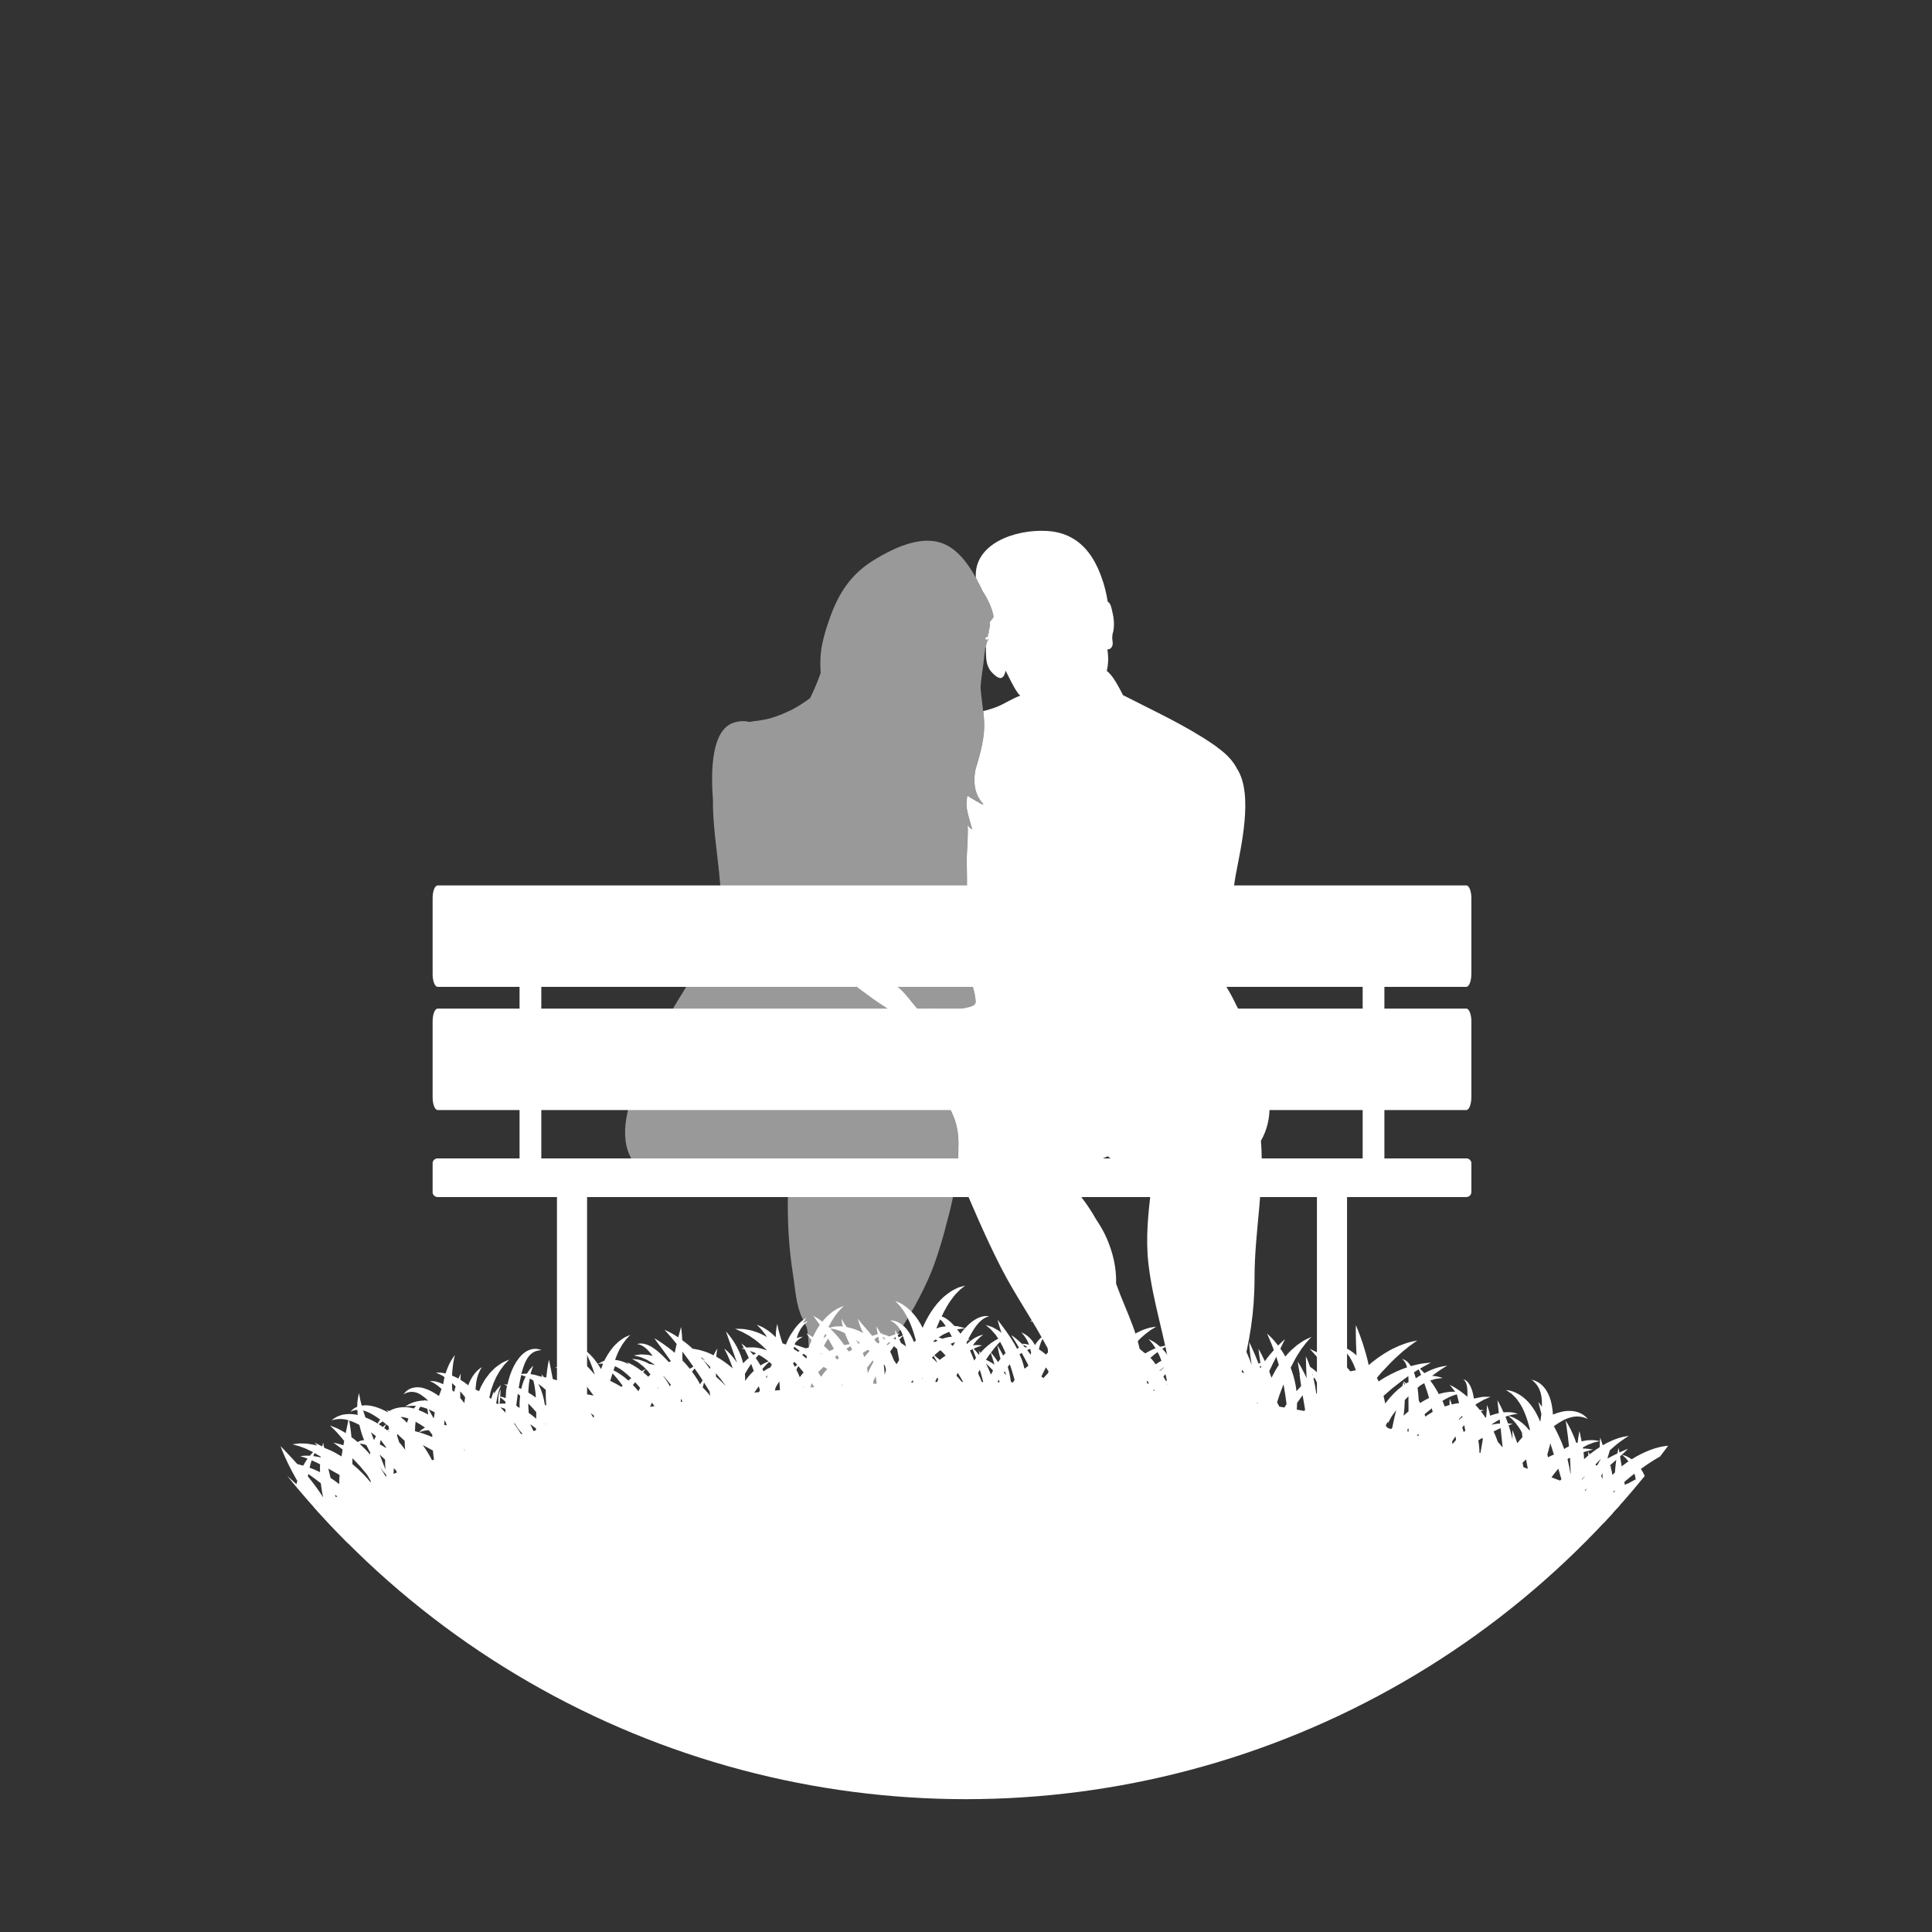 <?xml version="1.0" encoding="UTF-8"?>
<svg id="Layer_1" data-name="Layer 1" xmlns="http://www.w3.org/2000/svg" xmlns:xlink="http://www.w3.org/1999/xlink" viewBox="0 0 512 512">
  <rect x="0" y="0" width="512" height="512" fill="#333333" stroke="none"/>
  <defs>
    <style>
      .cls-1 {
        clip-path: url(#clippath);
      }

      .cls-2 {
        fill: none;
      }

      .cls-2, .cls-3, .cls-4 {
        stroke-width: 0px;
      }

      .cls-3 {
        opacity: .5;
      }

      .cls-3, .cls-4 {
        fill: #fff;
      }
    </style>
    <clipPath id="clippath">
      <circle class="cls-2" cx="256" cy="245.12" r="231.68"/>
    </clipPath>
  </defs>
  <g>
    <g>
      <path class="cls-4" d="M341.22,406.19c-.4-5.39-6.85-8.46-10.18-12.49,2.42-1.69,2.34-6.15,2.13-8.65-.59-7.07-2.64-14.29-4.18-21.29,2.16-8.24,3.48-15.68,3.48-25.35,0-11.98,2.67-24.18,1.69-36.09,3.44-5.97,2.64-12.9,0-20.04-.07-.18-.15-.4-.22-.62-.07-.15-.11-.29-.15-.44-.66-1.8-1.39-3.55-2.23-4.98-.18-.37-.4-.7-.62-.99-.11-.18-.26-.37-.4-.55-.15-.22-.33-.44-.51-.62-.11-.18-.26-.37-.4-.51.37-1.25.07-2.71-.59-4.29-.44-1.06-.95-2.09-1.54-3.15-.04-.11-.11-.22-.15-.33-1.83-3.85-4.51-7.62-5.46-9.38-.55-1.03-1.06-1.98-1.5-2.93-.55-1.36-.99-2.71-1.25-4.07.37-.62.7-1.25,1.03-1.87.22-.4.4-.81.51-1.17.81,0,1.61-.15,2.49-.84,3.19-2.6,3.63-9.97,4.29-13.56,1.36-7.29,4.8-21.47.37-28.25-1.1-2.16-2.86-3.96-5.06-5.53-.37-.33-.73-.59-1.1-.84-7.47-5.13-15.97-8.98-24.07-13.15-.48-.99-.99-1.9-1.47-2.75-.55-.99-1.61-2.75-2.82-3.66.44-1.87.48-3.77.15-5.68.62-.04,1.1-.29,1.36-1.1.18-.66-.07-1.36-.07-2.05.07-1.58.29-1.14.4-2.34.15-1.5.04-2.86-.33-4.32-.15-.55-.37-2.49-1.25-2.82-.37-2.23-.88-4.47-1.69-6.59-.18-.51-.37-1.03-.59-1.5-.18-.51-.4-.99-.66-1.47-2.45-5.09-6.59-8.9-13.3-9.23-8.39-.44-19.27,3.41-18.72,12.38.07.11.15.26.22.4,0,.04.04.04,0,.07.11.15.18.33.26.48.51.95.95,1.83,1.36,2.71,1.28,1.91,2.27,4.03,2.75,6.12t0,.07s.04.11.04.15c.33,1.03-1.24,1.38-.87,2.41-.04,1.5-.36,1-.29,2.47-.48-.59.11,1.1-.55.84-.07-.07-1.02.84.26.66l.5-.29s-.04,0-.07.04c-.48.4-.7,1.03-.81,1.69-.04.04-.04.07-.04.11-.04.18-.07.37-.07.55-.04.62,0,1.25,0,1.8.04,1.61.22,3.15,1.28,4.51.51.59,1.83,2.01,2.75,1.8.7-.22,1.03-1.17,1.17-1.94,1.03,1.98,1.94,4.07,3.22,5.9.18.29.44.51.66.73-2.13.73-4.14,2.16-6.12,2.93-1.21.48-2.45.84-3.7,1.17,0,.07.04.11.04.18.07.7.15,1.36.18,2.05.33,4.73-1.03,8.98-2.31,13.41-.51,3.19-.33,6.23,2.09,8.94.07.07,0,.18-.11.15-.44-.18-.88-.4-1.28-.7h-.04c-.11-.04-.26-.11-.37-.18-.11-.07-.26-.18-.4-.26-.7-.37-1.36-.77-1.98-1.25-.26,1.32-.37,2.64-.04,4.1.33,1.58.84,3.15,1.25,4.69.04.11-.07.15-.15.11-.37-.29-.73-.66-.99-1.03.15,3.37-.26,7.18-.26,9.31.07,5.46.33,10.99-.29,16.45,1.03,1.8-.04,5.97-.07,7.8-.07,2.12.92,3.85,1.25,5.86.07.48.11.95.11,1.43.55,1.69,1.17,3.48,1.32,5.24.04.4.11.73,0,1.06,0,.07-.04.15-.11.22,0,.07-.07.11-.11.18-.48.59-1.94.77-2.64.95-1.69.51-2.86.55-4.58.4-1.32-.11-2.89.66-3.92.04h-.04c-.11-.04-.18-.15-.29-.26h-.04c-.7.18-1.87.44-2.97.7-3.04-2.93-4.84-7.18-9.38-8.1-2.75-.55-5.57-.95-8.32-1.39-1.28-.18-1.72-.4-2.6.18.07.07.15.11.22.18,1.54,1.21,3.04,2.38,4.58,3.52.37.26.73.55,1.1.81.11.11.26.18.37.26.62.48,1.25.92,1.87,1.36.37.26.73.51,1.1.77,5.57,3.77,11.39,7.03,17.62,9.71.48,0,.99,0,1.54.04,2.93.11,5.94-.07,8.87.11,2.78.18,5.64,1.03,8.39,1.9,2.16-.15,3.7.29,5.64,1.54.07,0,.18.07.26.15.18.11.4.22.59.37,1.32.88,4.03,2.42,3.26,4.4,0,.04-.04.07-.07.07-.48.07-.99-.04-1.47-.15.59,1.03,1.06,2.12,1.47,3.22.26.66.95,2.01.44,2.75-.92,1.36-2.6-.59-3.26-1.5-.84.26-2.05-.55-2.75-.92-1.61-.92-3.08-2.09-4.65-3,.11.4.11.73-.26,1.28-.4.55-3.11.4-3.04.4-3.59-.11-5.97-.59-9.71.15-1.9.37-3.37.81-4.84.84-.04.04-.11.04-.15.04-.44,1.47-.7,2.93-.7,4.4.07.07.11.11.15.18,1.03,1.1,1.91,2.45,2.56,4.07,1.17,2.82,1.5,5.83,1.32,8.87t.04.04c0,.33-.04.7-.07,1.03-.04,1.36-.11,2.71-.26,4.03,0,.18,0,.33-.04.48,3.74,8.65,7.33,17.33,11.61,25.68,3.74,7.36,8.61,14.22,12.42,21.51.04.73.11,1.5.18,2.23v.18c.07.77.11,1.54.22,2.31,0,.15,0,.33.04.48.04.4.07.81.15,1.17v.18c.33,2.71.88,5.42,1.87,8.17,1.65,4.58,4.07,8.68,7.07,12.42-.22,2.12,0,4.1,1.54,5.35-4.18,3.08-8.98,5.35-12.93,8.5-1.28.99-2.45,1.39-2.82,3.15-.81,3.66,2.82,5.75,5.83,6.04,4.54.4,9.09-.73,13.01-2.78,1.43-.48,2.78-1.14,4.03-2.2.44-.37.77-.81,1.1-1.25.11-.04.18-.11.26-.18,4.76-4.07,11.14-3.04,14.18-8.1.62,1.14,1.39,2.01,2.34,2.6.07.04.18.11.26.11.51,5.02,4.87,10.51,8.24,13.92,3.26,3.33,8.9,5.53,13.59,4.25,1.36-.4,2.64-1.36,3.59-2.6.07-.07.15-.11.18-.18,1.28-1.14,1.72-2.38,1.58-3.7.07-.4.11-.81.07-1.17ZM307.73,383.29l-.04-.04c-.29-2.89-.37-5.79-1.03-8.65-.92-3.96-2.56-7.91-4.07-11.8.04-7.84-4.14-15.09-6.81-22.6.11-4.21-.81-8.28-2.64-12.38-.7-1.58-1.65-3.15-2.67-4.69-.04-.04-.04-.07-.07-.11-.51-.92-1.06-1.83-1.65-2.71-1.5-2.34-3.48-4.62-5.02-7.03-.51-.95-.99-1.94-1.32-2.93,3.63-1.54,7.58-2.2,11.14-3.92,3.81,2.97,8.35,5.02,11.5,8.65-.73,6.45-1.47,12.82-.73,19.6,1.14,10.18,4.47,19.86,6.01,29.97v.04c-.59,2.45-1.17,4.95-1.61,7.55-.59,3.63-.4,7.18.26,10.66v.15c.04.4.07.81.11,1.25-.4-.37-.88-.7-1.36-.99Z"/>
      <path class="cls-3" d="M278.82,286.98c-.4-1.1-.88-2.2-1.47-3.22.48.11.99.22,1.47.15.04,0,.07-.04.07-.07.77-1.98-1.94-3.52-3.26-4.4-.18-.15-.4-.26-.59-.37-.07-.07-.18-.15-.26-.15-1.94-1.25-3.48-1.69-5.64-1.54-2.75-.88-5.61-1.72-8.39-1.9-2.45-.15-4.95-.06-7.42-.09,5.32-3.4,5.19-8.19,5.23-10.08.04-1.93-1.4-5.81-1.4-5.81,0-.83-.04-1.09-.21-1.96-.17-.87-.44-1.62-.89-3.17,0-.02,0-.04-.01-.06-.39-1.4-.18-2.95.05-4.75.01-.08.02-.16.03-.25.01-.12.03-.22.04-.34.24-2.07.17-2.8.07-3.48-.01-.1-.04-.17-.06-.26,0-.03-.01-.06-.02-.09-.12-.47-.28-.78-.28-.78.11-.79.11-1.18.14-1.79.06-.8.14-1.6.18-2.4.01-.12.02-.21.03-.34.32-2.97.11-5.73,0-8.36-.02-1.18-.05-2.36-.06-3.54,0-2.12.4-5.94.26-9.31.26.37.62.73.99,1.03.07.04.18,0,.15-.11-.4-1.54-.92-3.11-1.25-4.69-.33-1.47-.22-2.78.04-4.1.62.48,1.28.88,1.98,1.25.15.07.29.18.4.26.11.07.26.15.37.18h.04c.4.29.84.51,1.28.7.11.04.18-.07.11-.15-2.42-2.71-2.6-5.75-2.09-8.94,1.28-4.43,2.64-8.68,2.31-13.41-.04-.7-.11-1.36-.18-2.05,0-.07-.04-.11-.04-.18-.22-1.98-.51-3.92-.66-5.86-.04-.26-.04-.48,0-.7.18-2.86.77-5.53.99-8.39v-.15c.11-.48.18-.99.22-1.54,1.7-1.95,1.98-3.79,2.07-4.32h-.02c.21-.91.32-1.88.25-2.9-.04-.51-.11-.99-.18-1.5,0-.04-.04-.11-.04-.15t0-.07c-.48-2.09-1.47-4.21-2.75-6.12-.4-.88-.84-1.76-1.36-2.71-.07-.15-.15-.33-.26-.48.04-.04,0-.04,0-.07-.07-.15-.15-.29-.22-.4-2.13-3.85-4.98-7.66-8.9-9.09-5.86-2.16-13.04,1.39-17.99,4.4-5.53,3.37-8.79,7.77-11.17,13.78-.29.73-.55,1.43-.77,2.13l-.04.04c-.04.18-.11.37-.15.51-.7,1.94-1.25,3.88-1.65,5.79-.55,2.6-.59,5.13-.44,7.66v.07c-.55,1.65-1.28,3.41-2.09,5.2-.11.22-.18.4-.29.62-.07.11-.11.18-.15.29-.07.18-.15.37-.22.51h-.04s0,.07-.04.07c-1.47,1.14-3.22,2.23-5.06,3.19-.15.04-.29.11-.44.18-.04.04-.07.04-.07.04-2.12,1.03-4.29,1.83-6.26,2.23-.48.11-.99.15-1.5.26-.26.04-.51.07-.77.11h-.07c-.66.07-1.28.15-1.91.29-1.21-.33-2.6-.29-4.1.18-5.75,1.83-6.15,11.98-5.53,20.37-.08,8.52,1.76,17.07,2.1,25.5-.06,5.15-1.06,12.05-5.16,18.05-1.19,1.74-2.38,3.56-3.57,5.4,0,0,0,0,0,0-.26.48-.62.92-.92,1.43-.03.05-.04.09-.06.14-4.51,7.16-8.79,15.05-12.07,23.6-1.27,2.98-2.39,6.06-3.03,9.06,0,0,0,.02,0,.02h0c-.83,3.91-.87,7.7.59,10.99,2.97,6.59,13.12,8.76,20.85,8.32,6.34,2.45,14.65,2.64,21.14,2.09-.15,7.07.22,14.11,1.32,21.1.66,3.99.73,8.06,2.53,11.83.37.78.77,1.58,1.15,2.4.48,2.14.49,4.72.49,5.84,0,.52-1.22,6.94-1.22,6.94h0c-1.07,4.37-1.83,8.59-3.39,12.86-1.28,3.55-2.27,6.92-2.38,10.4-1.25,2.82-2.16,5.75-2.64,8.87-.22,1.36-1.14,4.58-.04,5.9,1.54,1.83,4.07.66,6.12.77.29.04.59.04.84.07.66.11,1.21.26,1.72.48.07,0,.15.04.22.07,3.48,1.36,4.8,4.73,8.39,6.41,2.56,1.17,4.1,1.03,4.73-.15,2.89,3.26,6.52,5.64,10.84,6.92,3.41,1.03,11.76,2.49,14.58-.7,2.53-2.86-1.03-5.68-2.82-7.51-6.23-6.26-8.46-14.29-11.54-22.24-.15-.95-.4-1.91-.7-2.82v-.07c0-.07-.04-.11-.07-.18-.4-2.05-1.06-4.25-1.65-6.19-.04-.07-.04-.15-.07-.22-1.1-5.24-1.5-10.48-1.58-15.9,1.47-2.71,2.89-5.35,4.29-8.02.04,0,.04-.04.07-.07,3.85-5.46,7.77-13.12,9.6-18.25,1.25-3.55,2.42-7.29,3.33-11.1.07-.29.15-.55.22-.81,1.17-4.18,2.01-8.5,2.45-13.04.04-.15.04-.29.04-.48.15-1.32.22-2.67.26-4.03.04-.33.07-.7.07-1.03t-.04-.04c.18-3.04-.15-6.04-1.32-8.87-.66-1.61-1.54-2.97-2.56-4.07-.04-.07-.07-.11-.15-.18-2.56-2.78-6.12-4.25-9.89-5.57-.11-.04-.22-.07-.33-.11-.33-.11-.7-.22-1.03-.37,1.43-.4,2.67-1.06,3.92-2.05h.07c.04.11.15.18.26.29.04.04.07.07.11.11,1.14,1.1,2.38,2.05,4.07,2.67,1.32.51,2.45.66,3.52.62.04,0,.11,0,.15-.04,1.47-.04,2.93-.48,4.84-.84,3.74-.73,6.12-.26,9.71-.15-.07,0,2.64.15,3.04-.4.37-.55.37-.88.26-1.28,1.58.92,3.04,2.09,4.65,3,.7.37,1.91,1.17,2.75.92.66.92,2.34,2.86,3.26,1.5.51-.73-.18-2.09-.44-2.75Z"/>
    </g>
    <g>
      <path class="cls-4" d="M389.92,315.95c0,.71-.61,1.28-1.35,1.28H116c-.75,0-1.35-.57-1.35-1.28v-7.68c0-.71.6-1.28,1.35-1.28h272.58c.74,0,1.35.57,1.35,1.28v7.68Z"/>
      <path class="cls-4" d="M389.92,290.82c0,1.86-.61,3.36-1.35,3.36H116c-.75,0-1.35-1.51-1.35-3.36v-20.17c0-1.86.6-3.36,1.35-3.36h272.58c.74,0,1.35,1.5,1.35,3.36v20.17Z"/>
      <path class="cls-4" d="M389.92,258.17c0,1.86-.61,3.36-1.35,3.36H116c-.75,0-1.35-1.5-1.35-3.36v-20.17c0-1.86.6-3.36,1.35-3.36h272.58c.74,0,1.35,1.5,1.35,3.36v20.17Z"/>
      <g>
        <rect class="cls-4" x="137.69" y="245.12" width="5.76" height="69.14"/>
        <rect class="cls-4" x="361.12" y="245.12" width="5.76" height="69.14"/>
      </g>
      <g>
        <rect class="cls-4" x="147.6" y="314.26" width="7.98" height="64.02"/>
        <rect class="cls-4" x="349" y="314.26" width="7.98" height="64.02"/>
      </g>
    </g>
  </g>
  <g class="cls-1">
    <g>
      <path class="cls-4" d="M64.25,409.63s63.02-43.42,190.66-43.42,191.11,41.61,191.11,41.61l-.91,86.96-381.31,3.78v-87.57"/>
      <path class="cls-4" d="M458.18,393.25c-.71.04-1.73.19-2.98.48-2.49.57-5.87,1.97-8.95,4.39-.05.04-.1.09-.15.13-1.32.79-2.93,1.77-4.64,2.94-.22.15-.42.3-.63.45.37-.51,1.8-2.47,2.9-3.97.18,0,.3,0,.3,0,0,0-.09-.04-.23-.1.28-.38.54-.74.74-1.02.7-.94,1.66-2.24,2.71-3.64.6-.79,1.17-1.53,1.17-1.53,0,0-.67.34-1.64,1.06-.97.71-2.22,1.84-3.32,3.33-.33.45-.61.89-.87,1.33-.28-.09-.61-.17-.97-.25.33-2.31.48-4.44.54-6.28,0,0,0,0,0,0,.45-.09.74-.15.74-.15,0,0-.29-.06-.73-.15.01-.36.02-.72.03-1.06.03-1.87-.01-3.34-.05-4.29,0,0,.01,0,.02,0,1.4-.61,2.63-.92,3.49-1.05.86-.1,1.39-.16,1.39-.16,0,0-.52-.16-1.37-.41-.9-.21-2.29-.35-3.97-.13-2.69.27-6.04,1.5-9.3,3.56-.43-.3-.85-.55-1.19-.71-.42-.23-.78-.31-1.01-.39-.23-.07-.35-.11-.35-.11,0,0,.1.09.28.25.17.17.46.37.75.72.21.22.44.49.66.8-.55.38-1.1.77-1.64,1.2-.05.04-.09.08-.14.12-.03-.19-.07-.42-.1-.6-.12-.74-.24-1.42-.34-2.03,1.33-1.22,2.09-2.03,2.09-2.03,0,0-.87.33-2.26.98-.13-.76-.21-1.22-.21-1.22,0,0-.15.54-.34,1.48-.15.07-.3.14-.46.22-.63.31-1.34.68-2.09,1.1-.01-.04-.03-.07-.04-.11.25-.78.45-1.47.61-2.06.44-.4.86-.77,1.26-1.1,1.08-.92,2.02-1.59,2.69-2.03.67-.41,1.08-.67,1.08-.67,0,0-.49.07-1.27.19-.81.17-1.99.5-3.36,1.11-.72.31-1.49.7-2.28,1.17-.44-1.26-.64-2.03-.64-2.03,0,0-.18.93-.16,2.52-.87.55-1.76,1.19-2.66,1.91-.3-.51-.48-.81-.48-.81,0,0,.04.4.14,1.09-.39.32-.77.66-1.15,1.01-.03-.65-.07-1.27-.14-1.85.51-.18.95-.32,1.33-.39.73-.19,1.18-.31,1.18-.31,0,0-.47-.07-1.22-.18-.39-.07-.87-.1-1.43-.09-.02-.1-.03-.18-.05-.28.2-.11.39-.23.58-.32.27-.15.54-.29.8-.42.26-.1.51-.19.75-.28.47-.19.89-.36,1.25-.41.69-.17,1.12-.27,1.12-.27,0,0-.44-.07-1.16-.19-.38-.08-.85-.08-1.4-.05-.28.01-.58.03-.89.04-.31.06-.64.12-.97.19-.13.02-.27.07-.4.1-.34-1.72-.58-2.76-.58-2.76,0,0-.26,1.15-.47,3.06-.12.04-.24.08-.36.13-.26-.78-.54-1.49-.81-2.13-1.05-2.45-2.01-3.8-2.01-3.8,0,0,.27,1.63.59,4.18.1.78.19,1.67.28,2.61-.26.14-.53.27-.79.42-.16.09-.31.21-.47.31-.82-2.28-1.79-4.32-2.73-6.05,1.57-1.16,3.08-2,4.47-2.34,2.7-.75,4.55.52,4.53.42,0,0-.09-.09-.24-.25-.17-.16-.39-.43-.76-.68-.7-.55-1.98-1.17-3.69-1.2-1.43-.06-2.99.31-4.57.97-.12-2.19-.56-4.18-1.38-5.76-.83-1.62-2.03-2.6-2.89-3-.87-.43-1.4-.45-1.39-.49-.02.02.45.29,1.04.95.6.64,1.23,1.72,1.51,3.17.18.89.23,1.93.19,3.05-.57-.83-.93-1.29-.93-1.29,0,0,.26,1.22.79,3.2-.07.64-.16,1.31-.27,1.99-.02.01-.03.02-.05.03-1.11-2.73-2.65-4.98-4.36-6.32-2.61-2.14-4.78-1.98-4.7-2.06,0,0,.42.29,1.1.75.37.19.71.58,1.12.99.2.21.43.39.63.66.19.27.39.55.59.84,1.24,1.73,2.19,4.3,2.92,7.29-.06.06-.12.11-.18.17-.67-.84-1.35-1.56-2.06-2.07-.01-.01-.03-.02-.04-.03h0s0,0,0,0c-.48-.4-.97-.7-1.41-.93-.44-.26-.83-.44-1.18-.54-.39-.13-.67-.22-.85-.28.54-.18,1.02-.3,1.4-.37.69-.09,1.12-.14,1.12-.14,0,0-.43-.12-1.11-.32-.64-.13-1.58-.2-2.7-.08-.91-2.05-1.61-3.22-1.61-3.22,0,0,.12,1.3.36,3.42-.73.15-1.49.38-2.29.68-.17-.8-.34-1.46-.51-1.93-.2-.56-.32-.92-.32-.92,0,0-.02.37-.06.96-.02.57-.09,1.38-.19,2.34-.05.02-.11.05-.16.07-.4-.59-.8-1.15-1.22-1.68,0,0,0,0,0,0,.51-.19.84-.3.84-.3,0,0-.35-.02-.91-.05-.06,0-.13,0-.2.01-.4-.5-.8-.95-1.2-1.39.13-.09.26-.19.39-.29.3-.17.6-.34.87-.5.55-.33,1.03-.61,1.46-.76.82-.36,1.33-.57,1.33-.57,0,0-.55,0-1.46,0-.49-.02-1.06.07-1.73.22-.34.07-.71.15-1.08.22-.05.02-.1.04-.16.05-.14-.9-.32-1.74-.58-2.47-.37-1.05-.9-1.86-1.4-2.25-.52-.39-.87-.4-.85-.43-.01.01.29.2.58.67.28.48.47,1.26.52,2.24.03.52.02,1.11,0,1.75-.16-.14-.32-.29-.47-.41-.22-.18-.42-.35-.63-.51,0,0,.03,0,.03,0,0,0-.03,0-.06-.01-.93-.73-1.76-1.26-2.37-1.62-.74-.39-1.19-.63-1.19-.63,0,0,.32.4.84,1.04.18.23.4.51.62.81-.78-.05-1.75,0-2.85.22-.48.09-.98.23-1.5.39-.65-1.22-1.32-2.31-1.99-3.21-.1-.14-.19-.25-.29-.38.21-.06.42-.12.61-.18.27-.08.53-.16.77-.24.24-.05.46-.06.67-.09.8-.1,1.3-.17,1.3-.17.01.09-.99-.49-2.85-.56.42-.32.83-.63,1.21-.89.82-.6,1.53-1.04,2.02-1.34.48-.29.78-.47.78-.47,0,0-.35.05-.9.13-.58.1-1.43.28-2.42.64-.82.28-1.76.71-2.73,1.22-.29-.32-.56-.62-.8-.85-.13-.13-.24-.24-.35-.34.55-.34,1.05-.63,1.47-.84.89-.48,1.42-.77,1.42-.77,0,0-.61.06-1.62.16-.53.04-1.17.15-1.9.32-.55.11-1.16.27-1.8.46-.42-.66-.88-1.17-1.3-1.45-.62-.42-1.03-.45-1.02-.47-.02.02.34.23.71.78.24.35.44.85.61,1.46-1.76.55-3.71,1.46-5.79,2.62-.58.34-1.16.72-1.74,1.11-.16-.33-.31-.65-.47-.96.43-.51.87-1.04,1.29-1.51,1.65-1.77,3.17-3.38,4.58-4.59.68-.65,1.34-1.18,1.93-1.64.58-.48,1.09-.89,1.54-1.18.86-.61,1.37-.98,1.37-.98,0,0-.62.14-1.66.36-.55.11-1.18.32-1.92.59-.75.25-1.58.58-2.46,1.03-1.82.83-3.81,2.12-5.89,3.74-.32.26-.63.54-.95.82-.45-2.15-1.02-4.03-1.52-5.59-1.04-3.14-1.89-5.03-1.89-5.03,0,0-.06,2.07.07,5.35.02.83.06,1.74.11,2.71-2.55-2.42-4.79-2.55-4.7-2.64,0,0,.42.36,1.1.96.37.26.72.7,1.11,1.21.19.25.41.5.62.78.17.32.36.64.55.98.44.76.81,1.65,1.14,2.64-.47.05-.95.15-1.45.28-.15-.18-.29-.35-.42-.49-.52-.58-.84-.94-.84-.94,0,0,.09.28.25.74-.48-.75-.98-1.41-1.5-1.95-.46-.57-1-.99-1.44-1.37-.43-.39-.85-.67-1.21-.87-.67-.39-1.08-.63-1.08-.63,0,0,.28.38.74.99.25.3.52.68.79,1.17.28.47.62.97.89,1.61.33.61.61,1.31.88,2.07-1.16-1.61-2.43-2.88-3.6-3.81-1.21-.94-2.26-1.58-3.04-1.93-.73-.34-1.18-.55-1.18-.55,0,0,.33.37.87.96.57.58,1.32,1.52,2.15,2.67.83,1.16,1.7,2.59,2.5,4.24.07.15.14.33.21.48-.37.26-.73.53-1.1.82-.42-.55-.85-1.07-1.27-1.52-.44-.53-.92-.95-1.35-1.34.16-.27.25-.43.25-.43,0,0-.17.12-.4.29-.06-.05-.12-.11-.18-.16-.5-.47-.97-.82-1.37-1.1-.08-.06-.15-.1-.23-.16-.61-1.75-1.11-2.78-1.11-2.78,0,0,0,1.34.09,3.45.03.69.06,1.49.1,2.33-.17-.38-.35-.77-.52-1.11-1.03-2.08-1.84-3.28-1.84-3.28,0,0,.2,1.41.6,3.62-.08-.13-.12-.2-.12-.2,0,0,.15,1.19.43,3.07-.41.42-.82.88-1.24,1.36-.06-.58-.14-1.16-.25-1.75-.3-1.6-.75-3.1-1.29-4.46.76-1.53,1.49-2.92,2.25-4.03.21-.33.42-.66.62-.97.22-.28.43-.55.62-.81.39-.52.72-.97,1.05-1.29.6-.67.97-1.08.97-1.08,0,0-.5.23-1.33.62-.45.19-.93.5-1.49.89-.29.2-.59.4-.91.62-.3.25-.61.52-.93.79-.75.62-1.51,1.4-2.26,2.29-.43-.77-.87-1.48-1.31-2.1.77-1.54,1.22-2.5,1.22-2.5,0,0-.72.59-1.82,1.69-.8-1.04-1.51-1.84-2.05-2.35-.54-.52-.88-.84-.88-.84,0,0,.18.43.48,1.12.33.7.74,1.74,1.23,3.01.03.08.06.18.09.26-.74.81-1.57,1.79-2.38,2.96-.03-.07-.07-.15-.1-.22-.91-1.91-1.58-3.06-1.58-3.06,0,0,.11,1.33.45,3.41.02.09.04.21.05.3-.15.06-.32.14-.48.22-.33-.85-.65-1.64-.94-2.33-.9-2.1-1.54-3.38-1.54-3.38,0,0,.02,1.44.3,3.72.09.71.21,1.52.35,2.37-.65-1.91-1.4-3.58-2.06-4.88-1.14-2.21-2-3.51-2-3.51,0,0,.21,1.55.68,3.96.24,1.23.54,2.69.86,4.29-.43-.23-.81-.44-1.16-.55-.79-.29-1.28-.47-1.28-.47,0,0,.38.35.99.92.21.17.43.4.66.66-.37-.04-.83-.04-1.38.04-1.05-2.15-2.33-4.11-3.8-5.71-1.64-1.76-3.56-3.1-5.46-3.56-1.89-.51-3.46-.08-4.33.37-.46.18-.76.45-.97.58-.2.14-.32.22-.32.22,0,0,.14-.02.38-.07.25-.03.6-.16,1.06-.15.91-.09,2.22.05,3.48.83,1.81,1.05,3.45,3.27,4.97,6.04-.45.08-.98.2-1.64.41-.17.05-.36.14-.54.2-.21-.21-.34-.33-.34-.33,0,0,.06.15.16.39-.03.01-.07.02-.1.04,0,0,0,0,0,0-1.06-1.73-1.87-2.69-1.87-2.69,0,0,.39,1.45.84,3.14,0,0,0,0,0,0-.43.2-.87.43-1.32.69-.61-2-1.42-3.69-2.09-4.94-.86-1.58-1.49-2.51-1.49-2.51,0,0,.17,1.12.55,2.86.03.11.05.23.08.34-.31.05-.88.14-1.64.33-.63-1.12-1.32-2.06-1.98-2.77-.68-.75-1.28-1.29-1.74-1.61-.43-.31-.7-.5-.7-.5,0,0,.17.29.44.73.29.45.67,1.15,1.08,2,.38.76.76,1.67,1.13,2.68-.36.12-.73.27-1.12.43-.54-.85-1.1-1.61-1.71-2.2,0,0-.01,0-.02-.02.31-.2.59-.37.82-.49.45-.26.73-.42.73-.42,0,0-.33.04-.84.1-.33.04-.77.14-1.26.27-.29-.26-.58-.5-.84-.7-.42-.35-.82-.61-1.17-.78-.65-.34-1.05-.55-1.05-.55,0,0,.29.35.75.91.25.27.52.63.79,1.08.09.14.19.3.29.45-.83.3-1.76.75-2.71,1.34-.16-.11-.33-.25-.47-.33,0,0-.01,0-.02-.01-.53-.47-1.05-.9-1.56-1.26-.29-.23-.59-.43-.87-.61.8-.94,1.58-1.79,2.35-2.41.47-.45.94-.78,1.36-1.09.41-.33.78-.58,1.11-.76.61-.38,1-.62,1-.62,0,0-.45.07-1.17.18-.39.05-.84.16-1.36.34-.52.17-1.13.36-1.75.68-1.19.5-2.43,1.37-3.71,2.45-.65-.3-1.06-.48-1.06-.48,0,0,.27.3.71.77,0,0-.01.01-.02.02-.5.47-.98,1-1.46,1.56-.8-.61-1.64-1.08-2.5-1.33-.61-.18-1.16-.22-1.67-.2.27-.34.54-.65.82-.91.21-.2.4-.41.6-.59.21-.15.41-.3.61-.44.38-.3.73-.53,1.04-.65.6-.3.98-.48.98-.48.04.08-1.65-.26-4.05,1.03-.02,0-.04.02-.05.03-.58-.33-1.68-.83-3.37-.84-.85-.03-1.79.12-2.77.38.34-1.16.72-2.09,1.04-2.72.38-.65.61-1.05.61-1.05,0,0-.38.28-.99.74-.6.53-1.4,1.41-2.17,2.65-.22.35-.43.74-.64,1.14-.32.14-.63.29-.95.45-1.23-1.99-2.83-3.64-4.59-4.38-1.75-.79-3.33-.58-4.23-.27-.47.1-.79.32-1.02.41-.22.1-.34.16-.34.16,0,0,.13,0,.38,0,.25.01.6-.06,1.05.01.89.04,2.14.35,3.21,1.29,1.16.94,2.07,2.52,2.84,4.46-.15.11-.31.21-.45.33-1.07.85-1.97,1.75-2.8,2.67-.63-.56-1.26-1.03-1.88-1.42.08-.34.16-.69.26-.99.14-.47.29-.88.47-1.22.16-.36.3-.67.46-.89.29-.46.47-.75.47-.75,0,0-.29.2-.74.51-.26.16-.5.41-.79.72-.31.3-.61.67-.9,1.12-.09.12-.17.27-.25.4-.35-.63-.73-1.2-1.16-1.62-.3-.37-.65-.64-.95-.87-.29-.24-.56-.41-.81-.52-.44-.21-.72-.35-.72-.35,0,0,.2.23.52.6.17.18.36.41.54.72.19.29.42.6.58,1,.16.28.3.61.42.96-.41-.12-.75-.21-1.06-.22-.04,0-.06,0-.1,0,.03-.04.05-.07.05-.07,0,0-.06.03-.11.06-.41-.03-.68-.05-.75-.06-.17-.17-.36-.36-.52-.52-1.3-1.19-2.23-1.75-2.23-1.75,0,0,.69,1.11,1.48,2.37.17.28.36.6.55.93-.15.11-.3.22-.47.34-1.01-1.92-2.11-3.53-2.99-4.77-1.32-1.82-2.19-2.94-2.19-2.94,0,0,.3,1.37,1.04,3.47-.22-.17-.43-.35-.64-.51-.3-.18-.6-.35-.87-.51-.54-.32-1-.56-1.43-.68-.78-.25-1.26-.41-1.26-.41,0,0,.38.33.99.86.33.24.66.62,1.04,1.06.19.22.39.44.6.68.19.27.38.56.58.85.05.07.09.15.14.21-.31.15-.62.32-.95.53-1.2.7-2.54,1.8-3.81,3.23-.24-.4-.39-.64-.39-.64,0,0,.05.35.15.91-.06.07-.11.14-.17.21-.46-.6-.88-1.1-1.2-1.42-.07-.07-.1-.1-.16-.16.02,0,.04-.02.06-.03.45-.2.84-.41,1.17-.5.65-.22,1.05-.36,1.05-.36,0,0-.43-.03-1.12-.08-.37-.04-.81.02-1.34.06,0,0-.01,0-.02,0,.21-.29.42-.58.63-.82.28-.35.55-.64.81-.88.25-.25.47-.48.68-.62.38-.31.63-.51.63-.51,0,0-.31.09-.78.22-.26.06-.56.2-.9.37-.35.15-.73.37-1.12.65-.5.32-1.01.74-1.52,1.23-.05-.09-.1-.18-.15-.26.12-.25.24-.49.36-.73.43.01.68.04.68.01,0,.04-.19-.09-.56-.26.77-1.52,1.54-2.83,2.33-3.82.76-.94,1.54-1.56,2.16-1.87.62-.33,1.05-.36,1.04-.39,0,.03-.4-.14-1.17-.05-.76.06-1.88.43-3.03,1.23-.73.51-1.46,1.19-2.17,1.98-.07-.02-.54-.15-1.29-.36-.22-.06-.47-.12-.73-.18-.23-.03-.5-.04-.77-.05-.62-.68-1.26-1.28-1.9-1.74-.49-.37-1.02-.64-1.51-.8.89-1.87,1.81-3.5,2.77-4.73.44-.6.85-1.13,1.29-1.53.41-.43.76-.83,1.11-1.06.66-.52,1.06-.85,1.06-.85,0,0-.5.14-1.33.37-.45.1-.93.36-1.51.65-.6.27-1.21.68-1.86,1.18-2.41,1.74-4.89,4.98-6.57,8.99-1-1.99-2.21-3.63-3.44-4.73-.26-.23-.51-.46-.75-.68-.26-.18-.51-.35-.75-.52-.46-.32-.86-.58-1.24-.72-.68-.29-1.1-.48-1.1-.48,0,0,.31.33.82.86.28.25.55.62.86,1.04.16.21.33.43.5.66.15.26.31.53.48.8,1.09,1.75,2.06,4.24,2.84,7.11-.17.15-.35.3-.52.45-.73-1.85-1.71-3.42-2.88-4.39-1.91-1.63-3.54-1.29-3.46-1.37-.04.05,1.44.47,2.53,2.2.33.49.62,1.1.88,1.77-.15.06-.36.16-.63.28-.13.06-.32.16-.48.24-.1-.22-.19-.41-.28-.6.42-.29.68-.47.68-.47,0,0-.32.06-.83.16-.33-.68-.53-1.07-.53-1.07,0,0,.02.44.08,1.2-.2.06-.38.1-.62.18-.3.1-.63.23-.96.38-.79-.33-1.47-.54-1.98-.66.19-.12.31-.2.31-.2,0,0-.23.04-.6.09-.73-1.22-1.21-1.9-1.21-1.9,0,0,.13.78.39,2.07-.2.05-.38.07-.62.15-.27.08-.57.18-.87.29-.48-.62-.96-1.17-1.38-1.66-1.55-1.71-2.39-2.88-2.39-2.88,0,0,.26,1.47,1.3,3.6.03.06.06.12.09.18-1.52-.81-3.01-1.33-4.36-1.57-.93-1.31-1.37-2.21-1.37-2.21,0,0,0,.79.34,2.05-.43-.05-.84-.08-1.21-.04-.56.03-1.03.02-1.42.15-.36.1-.65.18-.85.23-.1-.09-.2-.18-.3-.27.49-.96.99-1.81,1.49-2.53.32-.51.66-.94.97-1.3.3-.38.57-.71.83-.93.48-.47.77-.77.77-.77,0,0-.39.16-1.02.41-.34.12-.73.34-1.16.61-.45.26-.94.59-1.43,1.02-.7.55-1.4,1.28-2.09,2.13-.53-.39-1-.71-1.38-.94-.65-.38-1.06-.61-1.06-.61,0,0,.28.37.73.98.28.38.64.87,1.04,1.45-.1.14-.2.27-.3.41-.56.85-1.08,1.81-1.55,2.83-1.06-.71-1.73-1.05-1.73-1.05,0,0,.57.76,1.38,1.83-.19.46-.37.93-.53,1.41-.06.18-.1.37-.16.55-.25.05-.54.13-.84.21-1.24-.42-2.23-.75-2.91-.97.05-.18.1-.35.14-.52.04-.04.07-.09.11-.12.36-.34.65-.69.96-.85.58-.4.94-.64.94-.64.04.04-.62.03-1.64.4.13-.4.26-.81.39-1.18.11-.24.22-.48.34-.69.49-.92,1.05-1.59,1.5-1.99.47-.37.76-.61.76-.61.04.03-.49.06-1.28.41.12-.22.24-.43.35-.58.29-.45.47-.73.47-.73,0,0-.28.19-.72.49-.24.16-.51.38-.8.66-.31.27-.64.59-.96.99-.41.46-.81,1.01-1.2,1.64-.66.91-1.24,2.04-1.71,3.3-.31-.13-.62-.25-.92-.35-.18-.56-.36-1.09-.5-1.58-.67-2.11-.86-3.53-.86-3.53,0,0-.43,1.31-.4,3.52-.32-.32-.64-.62-.96-.89-.56-.49-1.09-.91-1.61-1.21-.5-.32-.91-.59-1.31-.74-.72-.31-1.17-.5-1.17-.5,0,0,.33.34.87.9.29.26.58.66.92,1.09.31.36.62.81.93,1.3-1.18-.69-2.33-1.21-3.39-1.52-.75-.29-1.49-.36-2.11-.49-.61-.14-1.16-.15-1.6-.16-.84-.01-1.36-.02-1.36-.02,0,0,.47.21,1.23.55.39.16.87.36,1.38.67.51.31,1.13.56,1.72,1.02,1.24.79,2.55,1.9,3.88,3.23.08.08.15.18.23.26-.87-.34-1.71-.58-2.48-.68-.66-.16-1.3-.11-1.82-.13-.42-.02-.77.02-1.09.07-.2-.18-.4-.35-.57-.48-.5-.39-.82-.64-.82-.64,0,0,.19.35.5.9.06.1.12.22.19.33-.43.08-.69.12-.69.12,0,0,.33.08.87.2.26.5.56,1.1.88,1.8.07.15.14.34.21.5-.49.4-.99.87-1.49,1.41-.14-.56-.3-1.14-.51-1.73-.73-2.06-1.76-3.76-2.59-4.91-.84-1.15-1.46-1.79-1.46-1.79,0,0,1.71,4.84,2.55,7.23.13.38.26.74.39,1.1-.35-.56-.71-1.07-1.06-1.49-.64-.79-1.22-1.38-1.65-1.74-.41-.34-.67-.56-.67-.56,0,0,.15.3.39.78.27.48.6,1.21.97,2.1.29.68.59,1.5.88,2.37-1.44-1.27-2.93-2.31-4.37-3.11.05-.57.12-1.08.18-1.43.08-.44.13-.72.13-.72,0,0-.16.24-.4.62-.17.28-.38.7-.59,1.17-.93-.47-1.82-.84-2.66-1.09-.74-.25-1.43-.42-2.05-.51-.31-.06-.6-.1-.86-.14-.95-.89-1.89-1.65-2.76-2.28-.09-2.17-.32-3.5-.32-3.5,0,0-.31,1.19-.73,2.76-.99-.66-1.86-1.15-2.49-1.46-.72-.34-1.16-.55-1.16-.55,0,0,.32.36.85.96.54.61,1.32,1.49,2.21,2.61.05.06.11.14.16.2-.17.72-.35,1.49-.52,2.34-.5-.44-1-.85-1.46-1.2-2.33-1.8-3.95-2.64-3.95-2.64,0,0,1.23,1.66,2.78,3.77.5.69,1.06,1.47,1.64,2.31-.16.06-.32.11-.48.18-.03.01-.06.03-.09.04-.31-.32-.61-.63-.92-.97-1.14-1.19-2.31-2.24-3.43-2.93-1.11-.72-2.21-1.02-2.95-1.03-.74-.02-1.11.2-1.11.16,0,.03.41,0,1.02.27.61.25,1.38.8,2.15,1.68.32.35.64.76.97,1.19-.01,0-.03,0-.04-.01-.37-.09-.74-.18-1.09-.27-.35-.03-.68-.06-1-.08-.62-.05-1.14-.07-1.57.02-.8.12-1.3.2-1.3.2,0,0,.48.12,1.26.32.4.06.86.26,1.38.49.26.11.54.23.82.35.28.17.57.34.86.52.44.25.88.56,1.33.89-.23-.07-.44-.12-.63-.16-.5-.08-.82-.13-.92-.14-.06-.03-.11-.07-.17-.1-.62-.38-1.24-.61-1.79-.78-.26-.09-.51-.17-.75-.24-.24-.04-.46-.07-.66-.1-.74-.09-1.2-.14-1.2-.14,0,0,.4.23,1.04.6.17.09.35.19.54.3.18.14.38.3.58.46.42.31.89.66,1.32,1.15.49.44.95,1,1.41,1.63-.2.2-.4.39-.59.6-.46-.44-.92-.84-1.36-1.21.42-.5.68-.82.68-.82,0,0-.39.17-1.05.54-.36-.28-.72-.56-1.05-.78-1.69-1.15-2.88-1.57-2.88-1.57,0,0,.19.2.48.51-1.23-.64-2.47-1.04-3.62-1.13.46-1.26.93-2.41,1.48-3.31.15-.27.3-.54.45-.79.17-.23.33-.44.48-.65.29-.42.56-.78.83-1.03.49-.52.8-.85.8-.85,0,0-.41.18-1.08.47-.37.14-.76.39-1.21.72-.23.16-.47.34-.73.52-.24.2-.47.44-.72.68-1.05.95-2.01,2.34-2.9,3.97-.08.16-.15.34-.23.5-.04,0-.09.02-.13.03-.22.08-.41.19-.58.27-.63.33-1.03.54-1.03.54,0,.05.54-.09,1.4-.09-.2.47-.38.95-.55,1.45-.55-.95-1.12-1.79-1.68-2.48-.77-.96-1.48-1.66-2.01-2.09-.5-.41-.82-.66-.82-.66,0,0,.19.36.49.92.33.57.74,1.45,1.19,2.52.39.91.77,2,1.16,3.18-.03-.01-.06-.02-.09-.03-1.62-1.97-3.33-3.53-4.86-4.59-.13-.1-.26-.18-.39-.27-.1-.66-.16-1.04-.16-1.04,0,0-.08.28-.2.78-.32-.21-.62-.39-.92-.55-.51-.29-.94-.53-1.33-.67-.72-.29-1.17-.47-1.17-.47,0,0,.34.34.89.88.29.26.61.64.98,1.05.37.39.76.86,1.17,1.4-.12.56-.25,1.19-.38,1.9,0,0,0,0,0,0-.96-.14-1.79-.21-2.43-.24-.99-.02-1.59-.03-1.59-.03,0,0,.54.24,1.44.64.61.28,1.4.65,2.32,1.11-.12.75-.24,1.56-.36,2.42-.11.07-.23.13-.36.22-1.29-.52-2.52-.94-3.67-1.25-.04-.22-.08-.44-.12-.64-.52-2.76-.9-4.51-.9-4.51,0,0-.41,1.73-.69,4.58,0,.05,0,.11-.01.16-.23-.05-.45-.09-.67-.13-.38-.51-.6-.79-.6-.79,0,0,.06.26.17.71-.19-.03-.36-.05-.54-.08-.05-.02-.11-.04-.17-.06-.77-.26-1.47-.44-2.13-.51-.03-.04-.05-.06-.05-.06,0,0,0,.02.02.05-.02,0-.04,0-.06-.01-.06,0-.11-.01-.16-.02.04-.14.08-.29.12-.42.1-.39.2-.72.32-.99.19-.52.31-.85.31-.85,0,0-.24.26-.62.66-.21.21-.44.5-.67.85-.14.19-.28.41-.42.64-.2-.01-.39-.03-.57,0-.37.02-.67.04-.9.06.47-1.86,1.07-3.44,1.87-4.53.72-.96,1.62-1.45,2.33-1.61.71-.18,1.16-.13,1.16-.16,0,.03-.38-.22-1.18-.32-.79-.13-2.12.04-3.37.99-2.17,1.67-3.71,4.86-4.48,8.44,0-.03,0-.06,0-.06,0,0,0,.04-.02.09-.54-.06-.88-.09-.88-.09,0,0,.3.17.79.44-.04.14-.08.29-.12.48-.09.3-.14.68-.16,1.12-.03.28-.04.6-.04.93-.02.23-.04.46-.06.69-.36-.15-.69-.26-.95-.32-.2-.04-.37-.08-.5-.1.06-1.05.14-1.87.14-1.87,0,0-.14.22-.29.62-.15.4-.29.97-.34,1.61-.04.6,0,1.13.05,1.54-.13.02-.26.04-.38.06-.07-.07-.15-.13-.22-.2.02-.13.04-.27.06-.39.11-.69.22-1.33.38-1.86.14-.55.24-1.04.4-1.4.26-.74.42-1.2.42-1.2,0,0-.33.36-.87.95-.3.31-.57.73-.9,1.24-.03.04-.06.1-.09.14-.02-.42-.03-.65-.03-.65,0,0-.29.71-.7,1.94-.01.03-.03.06-.04.09-.16-.12-.31-.24-.46-.35.14-.64.28-1.3.44-1.9.33-.84.53-1.71.9-2.43.16-.37.32-.74.48-1.09.19-.32.37-.64.55-.95.32-.64.72-1.14,1.06-1.6.17-.23.33-.45.48-.66.17-.18.33-.34.47-.49.55-.59.89-.96.89-.96,0,0-.46.21-1.2.54-.2.1-.42.2-.65.31-.22.15-.46.31-.71.48-.51.35-1.11.75-1.64,1.32-.29.28-.58.58-.89.88-.27.35-.54.7-.82,1.07-.61.73-1.03,1.63-1.56,2.55-.18.4-.35.82-.52,1.24-.14-.07-.3-.15-.43-.22-.18-.07-.33-.13-.49-.19,0-.22,0-.46.03-.67.11-1.7.49-3.05.9-3.94.4-.91.8-1.34.77-1.36.03.03-.53.24-1.29.99-.76.72-1.7,2.02-2.36,3.83-.69-.56-1.39-1.05-2.07-1.46.04-1.01.07-1.6.07-1.6,0,0-.25.46-.6,1.29-.4-.22-.79-.42-1.18-.58-.17-.08-.33-.14-.5-.21.02-.49.03-.99.08-1.43.11-1.23.26-2.24.42-2.93.13-.67.22-1.1.22-1.1,0,0-.24.36-.63.93-.42.6-.92,1.54-1.4,2.76-.15.37-.29.78-.42,1.21-.48-.12-.9-.22-1.28-.22-.81-.03-1.31-.05-1.31-.05,0,0,.44.21,1.17.55.35.13.73.4,1.15.68-.14.59-.27,1.22-.37,1.88-.5-.24-.95-.45-1.39-.55-.46-.13-.83-.25-1.17-.25-.61-.04-1-.07-1-.07,0,0,.34.17.88.45.29.11.59.36.95.6.37.22.73.56,1.13.92.06.05.11.11.17.16-.2.49-.4,1.03-.61,1.64-.03.07-.05.15-.07.23-1.28-.93-2.59-1.64-3.9-2.04-1.84-.62-3.6-.14-4.39.48-.43.28-.68.59-.84.79-.16.19-.25.3-.25.3,0,0,.12-.06.35-.17.22-.12.55-.29.99-.37.87-.22,2.11-.12,3.37.75.6.39,1.21.89,1.82,1.49-.12,0-.24-.03-.35-.04-.18-.01-.34,0-.51,0,.11-.12.17-.19.17-.19.03.02-.15.07-.45.19-1.56.04-2.82.42-3.61.81-.48.2-.8.45-1.03.58-.22.14-.34.22-.34.22,0,0,.14-.02.4-.06.26-.03.63-.13,1.12-.14.4-.03.87-.03,1.39.02-.2.2-.4.42-.6.68-.29-.07-.58-.16-.87-.21-2.13-.39-4.22.02-5.64.87-.49-.15-.79-.24-.79-.24,0,0,.18.16.49.42-.06.04-.1.08-.16.12-1.87-1.03-3.73-1.68-5.41-1.8-.52-.03-.99,0-1.43.08-.28-.99-.46-1.82-.55-2.4-.11-.57-.17-.94-.17-.94,0,0-.08.36-.21.93-.13.61-.25,1.5-.26,2.62,0,.03,0,.07,0,.1-.34.14-.65.29-.87.45-.69.48-.9.9-.92.87.01.03.39-.25,1.13-.42.2-.05.44-.08.69-.1.01.43.04.88.09,1.36-.92-.2-1.82-.29-2.63-.23-1.48.06-2.61.52-3.28.94-.35.18-.58.4-.74.52-.15.13-.24.2-.24.2,0,0,.11-.03.3-.08.2-.05.47-.15.84-.19.73-.13,1.78-.16,2.99.14.1.02.2.06.3.09-.13.58-.38,1.77-.71,3.41-.36-.23-.7-.43-1.03-.6-.64-.35-1.18-.66-1.67-.83-.92-.36-1.47-.57-1.47-.57,0,0,.42.41,1.12,1.1.37.32.77.8,1.23,1.31.45.47.92,1.04,1.42,1.68-.07.37-.14.76-.22,1.15-.54-.19-1.01-.33-1.4-.42-.77-.18-1.25-.29-1.25-.29,0,0,.39.29,1.03.76.39.27.88.64,1.42,1.09-.1.58-.2,1.18-.29,1.81-1.04-.65-2.09-1.23-3.12-1.69-.44-.19-.86-.36-1.28-.52-.08-.05-.15-.09-.22-.14-.15-.81-.25-1.31-.25-1.31,0,0-.09.4-.23,1.03-.2-.11-.41-.23-.59-.31-.9-.45-1.45-.72-1.45-.72,0,0,.25.29.68.79-.6-.16-1.19-.29-1.73-.37-.37-.05-.72-.11-1.06-.16-.34-.01-.66-.02-.96-.03-.6-.02-1.1-.02-1.52.05-.79.11-1.27.17-1.27.17,0,0,.47.13,1.23.34.39.08.85.26,1.38.46.27.1.55.2.84.31.29.14.6.28.91.43.36.16.74.35,1.12.55-.02.01-.03.03-.05.04-.25.23-.54.54-.84.9-.62-.04-1.15-.03-1.56,0-.62.07-1,.11-1,.11,0,0,.37.11.96.29.28.09.63.21,1.01.36-.21.29-.42.59-.62.94-.18.29-.36.59-.53.92-.61-.18-1.13-.31-1.56-.41-.27-.3-.57-.64-.82-.91-2.19-2.39-3.63-3.86-3.63-3.86,0,0,.66,1.95,2.11,4.89.63,1.28,1.43,2.77,2.33,4.35-.08.28-.16.56-.23.86-1.26-1.17-2.44-2.19-3.44-3.07-2.22-1.92-3.94-3.4-3.94-3.4,0,0,.81,1.86,2.57,4.58,1.08,1.7,2.55,3.7,4.22,5.84,0,.07-.01.13-.02.2-.04-.03-.07-.06-.1-.08-1.86-1.39-3.8-2.49-5.65-3.29.04-.2.09-.42.13-.57.12-.49.2-.8.2-.8,0,0-.19.26-.5.66-.11.14-.22.31-.34.5-1.43-.58-2.8-.98-4.02-1.16-1.46-.21-2.67-.12-3.46.05-.79.25-1.18.4-1.18.4,0,0,.46.03,1.2.09.75.12,1.79.43,3,.97,1.02.47,2.16,1.13,3.38,1.91-.13.35-.25.7-.36,1.1-.61-.25-1.16-.45-1.58-.58-.69-.19-1.12-.31-1.12-.31,0,0,.08.07.22.18-.43-.12-.67-.18-.67-.18,0,0,1.11.88,2.86,2.1-.08.42-.12.86-.17,1.3-.7-.15-1.38-.24-2.01-.25-1.03-.51-2.02-.94-2.9-1.2-1.1-.35-2.03-.49-2.67-.55-.61-.03-.99-.05-.99-.05,0,0,.34.17.88.43.56.28,1.34.7,2.25,1.31.17.11.37.26.55.38-.19.05-.36.11-.5.19-.56.25-.92.4-.92.4,0,0,.38,0,.99-.01.31-.03.69.02,1.12.08.1.01.21.03.32.04,1.19.87,2.52,1.94,3.94,3.1.35,2.61,1.18,4.85,1.97,6.38.87,1.7,1.62,2.63,1.62,2.63,0,0-.29-1.38-.62-2.97-.22-1.15-.46-2.58-.66-4.15,2.13,1.75,4.1,3.31,5.6,4.48,1.76,1.37,2.92,2.18,2.92,2.18,0,0-.68-1.23-2.01-3.06-.88-1.21-2.09-2.68-3.56-4.18,1.29.87,2.58,1.74,3.87,2.6.38.43.74.86,1.1,1.28.55,1.11,1.14,1.95,1.6,2.49.5.54.81.87.81.87,0,0-.08-.23-.22-.62.6.81,1.14,1.59,1.57,2.3.34.54.63,1.04.84,1.5.23.45.45.85.56,1.19.26.66.43,1.07.43,1.07,0,0,.01-.45.03-1.16.02-.39-.04-.84-.12-1.37-.05-.54-.18-1.14-.37-1.8-.18-.68-.43-1.42-.75-2.18.19.11.31.18.31.18,0,0-.2-.3-.59-.82-.74-1.61-1.78-3.32-3.1-4.98-.02-.24-.04-.48-.06-.73,1.11.53,1.91.89,2.23,1.04.3.27.59.54.86.8.98.94,1.72,1.76,2.21,2.36.44.61.71.98.71.98,0,0-.1-.45-.27-1.18.53.83,1.01,1.62,1.38,2.37.4.67.66,1.32.93,1.89.28.56.48,1.07.62,1.49.31.81.51,1.31.51,1.31,0,0,.02-.54.05-1.41.02-.46.02-1.03-.07-1.67-.02-.21-.05-.45-.08-.68.18.4.34.78.45,1.09.34.82.55,1.32.55,1.32,0,0,0-.54.01-1.43.01-.93-.1-2.28-.39-3.92,0-.01,0-.03,0-.04,1.28,2.25,2.2,3.59,2.2,3.59,0,0-.27-1.79-.92-4.58-.64-2.8-1.68-6.57-2.83-10.64-.13-.47-.25-.92-.38-1.38.45.38.89.75,1.31,1.12.28,2.71.86,5.13,1.56,6.97.54,1.44,1.07,2.56,1.5,3.3.41.71.66,1.14.66,1.14,0,0-.06-.5-.16-1.31-.13-.83-.24-2.03-.35-3.49-.09-1.12-.13-2.4-.14-3.79.82.8,1.57,1.58,2.19,2.28.81.92,1.46,1.7,1.87,2.26.41.54.67.87.67.87,0,0-.04-.14-.1-.37.02.05.05.1.07.15.86,2.12,1.63,4.08,2.06,5.79.27.85.44,1.64.57,2.33.16.7.29,1.31.33,1.81.14.99.23,1.59.23,1.59,0,0,.16-.59.41-1.56.15-.51.25-1.14.33-1.89.11-.75.19-1.6.17-2.55.06-1.91-.24-4.17-.8-6.63-.62-2.44-1.61-5.04-2.98-7.59-.1-.19-.21-.36-.32-.54.19.15.35.28.52.43.34.3.7.61,1.01.89.11.1.22.19.33.29,0,0,.02.01.02.02.28.66.58,1.26.87,1.8.58,1.1,1.16,1.93,1.58,2.48.42.51.68.83.68.83,0,0-.11-.39-.29-1.02-.14-.5-.32-1.17-.51-1.99.02.02.03.03.05.04.99,2.06,1.81,3.95,2.38,5.6.3.82.57,1.56.74,2.24.19.67.39,1.25.47,1.74.21.95.34,1.53.34,1.53,0,0,.11-.59.29-1.55.11-.51.13-1.13.17-1.86.06-.74.04-1.57-.03-2.49-.02-.46-.07-.94-.12-1.44,1.19,1.76,1.95,2.82,1.95,2.82,0,0-.31-1.81-1.2-4.62-.61-1.9-1.53-4.28-2.91-6.76,0-.38,0-.79,0-1.24,0-1.3.06-2.89.16-4.62.22.22.44.44.65.66,1.47,5.44,3.3,9.34,3.3,9.34,0,0,.03-2.63-.41-6.42.54.55,1.05,1.07,1.58,1.6.23.35.46.7.68,1.04,1.57,2.36,2.67,3.78,2.67,3.78,0,0-.15-.7-.47-1.91.87.91,1.38,1.46,1.38,1.46,0,0-.38-1.26-1.36-3.14-.2-.65-.45-1.52-.69-2.58-.16-.68-.32-1.45-.47-2.27.51,1.53,1.01,3.01,1.48,4.41.85,2.49,1.49,4.03,1.49,4.03,0,0,.1-1.66-.03-4.31-.09-1.91-.33-4.37-.95-7.06.87.91,1.57,1.69,2.04,2.26.35.42.57.71.67.86.08.28.16.55.23.81.83,2.72,1.65,4.27,1.65,4.27,0,0-.04-2-.1-4.52-.03-1.49-.03-3.27-.01-5.24.31.19.62.39.93.58.76,1.23,1.46,2.34,2.03,3.26.91,1.48,1.68,2.76,1.68,2.76,0,0-.01-.17-.06-.47,0,0,.01.02.02.03,1.37,2.23,2.3,3.6,2.3,3.6,0,0-.24-1.64-.94-4.2-.15-.55-.33-1.15-.53-1.77.42.35.81.71,1.15,1.05.96.93,1.62,1.82,2.01,2.48.35.67.57,1.08.57,1.08,0,0-.04-.48-.11-1.25-.13-.8-.48-1.97-1.22-3.26-.4-.74-.93-1.5-1.56-2.27-.25-.7-.59-1.54-1.05-2.48,0-.01-.01-.03-.02-.04.04-.38.07-.77.12-1.18.05.04.1.07.15.11.75,1.11,1.45,2.16,2.1,3.15,1.12,3.14,2.46,5.83,3.7,7.88.14.24.28.45.42.67.11.3.18.48.18.48,0,0,0-.07.01-.18.72,1.11,1.39,2,1.92,2.62.67.79,1.1,1.17,1.1,1.17,0,0-.85-2.11-1.75-5.57-.17-.63-.35-1.32-.53-2.04.23.5.46.98.7,1.41.7,1.33,1.44,2.31,1.97,2.94.53.59.86.95.86.95,0,0-.16-.46-.42-1.2-.24-.72-.55-1.76-.83-3.03.02.03.04.07.06.11.32.62.52,1,.52,1,0,0-.03-.44-.09-1.13-.02-.38-.1-.82-.24-1.33,0-.03-.02-.07-.03-.11,1.67,2.11,2.62,3.48,2.62,3.48,0,0-.19-1.26-.89-3.3,1.17,1.16,1.79,1.94,1.79,1.94,0,0-.23-.99-.98-2.53.16.18.31.33.46.49.04.14.07.23.07.23,0,0,0-.05.02-.14.18.19.37.39.53.57,1.16,1.22,2.16,2.28,2.16,2.28,0,0-.38-1.16-1.27-2.91-.36-.72-.84-1.54-1.39-2.4,0-.06,0-.11-.01-.17-.03-.33-.08-.69-.14-1.06.81,1.63,1.46,2.93,1.46,2.93,0,0,0-1.44-.43-3.71-.32-1.78-.95-4.06-1.98-6.48.15.1.3.19.44.29.16.45.32.84.46,1.15.33.71.59,1.06.59,1.06,0,0-.08-.42-.13-1.18,0-.13-.01-.29-.02-.44.1.07.2.13.31.2,1.11,1.43,2.12,2.74,2.92,3.84.76,1.03,1.35,1.89,1.75,2.5.37.6.6.97.6.97,0,0-.07-.44-.17-1.14-.15-.73-.42-1.77-.88-3.02-.07-.2-.18-.43-.26-.64.55.35,1.08.67,1.56.97.02.01.04.02.05.03.05,1.8.16,2.89.16,2.89,0,0,.3-.81.71-2.19.12.24.19.38.19.38,0,0,0-.16-.02-.45,1.41.85,2.28,1.35,2.28,1.35,0,0-.72-1.05-2.08-2.59,0-.02,0-.03.01-.04.07-.26.14-.56.21-.84.02.02.05.04.08.05.42.26.8.48,1.15.68,0,.04.01.1.02.14.21,1.12.48,2.01.7,2.6.22.56.36.91.36.91,0,0,0-1.18.15-3.04.47.22.76.32.76.32,0,0-.27-.28-.72-.75,0-.04,0-.08,0-.12.08-.94.21-2.04.38-3.23.13.1.26.2.38.28.63,1.78,1.33,3.34,2,4.59.68,1.27,1.29,2.26,1.76,2.91.45.62.73,1.01.73,1.01,0,0-.44-1.98-.99-4.46-.07-.32-.14-.65-.21-1,.61,1.12,1.01,2.1,1.26,2.79.24.7.38,1.13.38,1.13,0,0,.04-.46.09-1.2,0-.08,0-.19,0-.28.11-.71.32-2.03.53-3.81,0-.02,0-.04,0-.06,1.3,1.59,2.08,2.63,2.08,2.63,0,0-.06-.29-.2-.79.65,1,1.11,1.7,1.11,1.7,0,0-.2-1.48-.88-3.77-.37-1.27-.93-2.79-1.63-4.42.03-.33.05-.67.08-1.01,1.65,2.52,2.93,4.92,3.63,6.95.26.72.51,1.39.61,1.99.13.6.3,1.13.31,1.57.09.87.15,1.4.15,1.4,0,0,.16-.52.42-1.37.17-.45.19-1.01.27-1.68.1-.67.07-1.43.02-2.28-.04-.73-.15-1.53-.32-2.36.49.91.94,1.77,1.3,2.51.51,1,.86,1.84,1.1,2.43.23.57.37.93.37.93,0,0,0-.39.02-1.01,0-.65-.06-1.6-.27-2.75-.16-.93-.44-2-.8-3.14.12-.44.32-1.02.56-1.67.3.54.49.87.49.87,0,0-.05-.44-.12-1.16-.02-.16-.03-.35-.05-.55.15-.37.3-.75.48-1.15.28.2.57.41.84.6.16.37.34.76.48,1.1.55,1.28.92,2.36,1.16,3.12.23.74.37,1.2.37,1.2,0,0,.05-.48.13-1.25.04-.64.06-1.52-.02-2.57.21.17.41.32.61.49.61.98,1.16,1.93,1.56,2.77.58,1.2.94,2.24,1.12,2.99.14.74.22,1.19.22,1.19,0,0,.1-.46.27-1.21.1-.73.12-1.8-.06-3.07.04.04.08.08.12.11.64.62,1.03,1.01,1.03,1.01,0,0-.21-.51-.56-1.34-.25-.54-.61-1.23-1.07-2-.48-1.67-1.25-3.5-2.28-5.37.34.18.67.35,1.01.53.4.21.77.41,1.16.61,0,.3.02.59.04.85.02.47.07.87.14,1.2.13.61.21,1,.21,1,0,0,.08-.38.2-.99.05-.32.15-.7.27-1.13.03-.13.07-.27.11-.41.43.23.84.45,1.26.68-.12,1.71-.03,2.76-.03,2.76,0,0,.39-1.02.88-2.3.52.29,1.02.57,1.5.85.51,1.18.96,2.31,1.25,3.29.2.6.36,1.15.46,1.64.12.49.23.92.26,1.28.11.69.17,1.12.17,1.12,0,0,.11-.43.28-1.11.11-.37.15-.82.2-1.35.07-.53.09-1.14.06-1.81,0-.37-.03-.76-.06-1.17.37.5.71.99.93,1.47.32.6.65,1.13.77,1.6.33.92.53,1.48.53,1.48,0,0,.05-.54.1-1.59.06-.5-.05-1.08-.16-1.76.19.14.36.27.52.39.56.43.9.69.9.69,0,0-.22-.38-.56-1-.23-.4-.56-.9-.98-1.45.1-.38.22-.81.38-1.35.12-.42.28-.89.45-1.39.46.7.72,1.12.72,1.12,0,0-.08-.76-.39-2.02,0-.02.02-.04.02-.06.34,1.48.61,2.86.79,4.04.22,1.32.33,2.42.39,3.18.06.74.1,1.2.1,1.2,0,0,.15-.44.38-1.15.23-.75.51-1.85.67-3.24.22-1.63.29-3.69.02-5.95.2.41.4.75.59,1.01.36.52.59.84.59.84,0,0-.08-.39-.21-1-.08-.31-.15-.7-.2-1.16-.07-.45-.14-.95-.17-1.52-.07-.74-.09-1.59-.1-2.49.02-.03.04-.06.06-.1.59,1.13,1.11,2.21,1.52,3.14.13.31.26.6.37.88-.29,1.37-.43,2.63-.46,3.64-.05,1.59.11,2.56.11,2.56,0,0,.36-1.14.76-2.41.17-.51.34-1.01.5-1.51.13.35.2.55.2.55,0,0,.02-.42.05-1.09,0-.06,0-.13,0-.19.11-.34.23-.68.34-1.01.34.48.69.97,1.03,1.43,1.14,1.56,2.1,2.87,2.1,2.87,0,0-.27-1.35-1.01-3.44-.2-.56-.45-1.19-.72-1.84.22.25.44.52.65.76.3.79.54,1.54.71,2.25.22.67.31,1.29.43,1.84.13.55.2,1.04.23,1.43.1.78.16,1.26.16,1.26,0,0,.13-.47.35-1.23.12-.4.23-.9.29-1.49.05-.44.11-.95.14-1.48,1.69,1.82,2.84,2.84,2.84,2.84,0,0-.73-1.71-2.03-4.39-.3-.61-.64-1.28-1.01-1.98-.05-.33-.11-.67-.18-1.02.43.53.83,1.04,1.22,1.53.11.53.18.88.18.88,0,0,.04-.19.1-.52.54.69,1.06,1.35,1.49,1.93,1.09,1.44,2.02,2.66,2.02,2.66,0,0-.25-1.28-1.01-3.23-.12-.32-.29-.68-.44-1.04.03-.05.06-.11.09-.17.15.34.28.66.4.96.22.53.41.99.53,1.37.26.74.43,1.2.43,1.2,0,0,.03-.49.08-1.28.03-.42.02-.93-.02-1.52-.02-.6-.08-1.27-.22-2.01-.03-.23-.08-.48-.13-.73,0-.01.01-.02.02-.03.12-.23.25-.48.37-.71.54.71,1.05,1.41,1.51,2.09-.07.2-.17.42-.23.6-.68,1.9-.92,3.13-.92,3.13,0,0,.87-1.19,1.89-2.58.78,1.29,1.35,2.5,1.6,3.62.59,2.29.05,3.93.13,3.93-.11,0,1.17-1.27,1.3-4.07.03-.52-.01-1.08-.09-1.64.14.34.29.7.4,1.02.23.56.37,1.08.51,1.54.15.46.27.87.33,1.2.16.65.26,1.05.26,1.05,0,0,.07-.41.17-1.07.06-.35.1-.78.11-1.28.02-.5.04-1.08-.02-1.71-.02-.31-.04-.64-.08-.97.03-.1.06-.2.1-.32.09-.32.24-.73.41-1.18.09.15.19.31.28.46.39.62.71,1.21.97,1.73.28.52.53.97.68,1.36.34.74.56,1.19.56,1.19,0,0-.02-.5-.04-1.33,0-.44-.08-.95-.18-1.56-.08-.61-.21-1.3-.43-2.04-.18-.76-.44-1.56-.77-2.41.26-.56.55-1.15.86-1.76-.04,1.51.05,2.88.24,4.04.2,1.33.51,2.39.77,3.09.28.66.45,1.07.45,1.07,0,0,0-.44,0-1.14.01-.49.05-1.13.12-1.88.7,2.16,1.23,3.48,1.23,3.48,0,0,.1-1.48.03-3.85-.04-1.34-.16-3-.43-4.82.25-1.18.55-2.44.89-3.75.12-.2.25-.41.38-.63.18-.28.37-.59.58-.91.16,2.23.31,4.26.46,5.86.2,2.25.39,3.66.39,3.66,0,0,.16-.49.37-1.34.05.33.1.66.16.95.34,1.63.78,2.56.78,2.56,0,0,.01-1.03.14-2.62.07-.93.18-2.07.32-3.31.23-.29.51-.63.79-.97.39,1.36.73,2.64.98,3.74.34,1.37.56,2.5.7,3.28.14.76.23,1.24.23,1.24,0,0,.1-.47.27-1.23.16-.8.34-1.97.4-3.43,0-.18.01-.37.02-.55.32.83.58,1.56.76,2.11.27.79.44,1.28.44,1.28,0,0,.02-.27.05-.74.08-.19.2-.47.35-.82.01-.04.04-.08.05-.12.23.48.38.79.38.79,0,0-.02-.44-.05-1.14,0-.1-.02-.21-.03-.32.08-.16.15-.31.24-.49.23-.49.51-1.03.86-1.61.46-.86,1.08-1.79,1.76-2.78.32.56.61,1.1.87,1.62-.1.77-.15,1.5-.17,2.12-.03,1.6.12,2.59.12,2.59,0,0,.36-1.16.76-2.45.01-.04.03-.09.04-.13,0,.39.02.77.05,1.11.15,1.78.51,2.83.51,2.83,0,0,.11-.84.36-2.19.08.21.14.41.18.59.22.71.36,1.15.36,1.15,0,0,.05-.46.12-1.2.05-.39.05-.87.02-1.43,0-.5-.04-1.07-.13-1.67.26-1.09.58-2.29.96-3.57.03.61.1,1.13.19,1.52.12.57.2.93.2.93,0,0,.07-.36.18-.93.09-.59.31-1.44.61-2.44.15-.52.35-1.08.57-1.66.41.65.8,1.27,1.17,1.87-.19.57-.28.9-.28.9,0,0,.19-.22.48-.57.45.75.88,1.45,1.24,2.09-.23,1.54-.28,2.96-.22,4.07.08,1.59.32,2.55.32,2.55,0,0,.27-1.17.56-2.47.17-.7.35-1.38.52-2.06.47.86.73,1.36.73,1.36,0,0-.04-.4-.1-1.03-.04-.46-.14-1.06-.28-1.76.04-.15.07-.29.11-.44.12.34.22.67.31.97-.04.28-.05.45-.05.45,0,0,.04-.07.12-.2.02.09.06.18.08.27.15.52.29.98.36,1.36.17.73.27,1.19.27,1.19,0,0,.08-.46.22-1.21.08-.4.11-.88.14-1.44.05-.57.05-1.21,0-1.93,0-.03,0-.06,0-.08,0,.01,0,.02.01.04.14.99.23,1.66.23,1.66h0c.13,1.16.35,2.21.62,3.06.53,1.76,1.13,2.73,1.13,2.73,0,0-.09-.96-.12-2.47.05.14.11.29.15.42.73,2.12,1.33,3.86,1.33,3.86,0,0,.21-1.58.06-4.14-.08-1.52-.32-3.39-.8-5.43.19.15.38.3.55.46.42.32.77.64,1.1.95.02.12.04.24.06.35-.03.43-.05.84-.07,1.22-.06,1.55,0,2.52,0,2.52,0,0,.37-.9.86-2.37,0-.02.02-.05.02-.07.01.11.02.18.02.18,0,0,.09-.29.21-.77.06.06.12.13.17.19,0,.04,0,.08,0,.12.04.85.07,1.37.07,1.37,0,0,.14-.39.37-1.02.33.35.53.56.53.56,0,0-.14-.38-.37-1,.31-.8.75-1.87,1.39-3.13.03-.07.09-.16.12-.23.12.48.24.97.35,1.43-.17,1.04-.22,1.93-.22,2.57.06.78.09,1.27.09,1.27,0,0,.16-.45.41-1.18.06-.16.13-.33.21-.52.16.72.3,1.4.42,2.02.43,2.33.77,4.2.77,4.2,0,0,.1-.44.26-1.13.17-.73.34-1.81.46-3.15.14-1.54.15-3.45-.06-5.55.26-.44.52-.88.83-1.35.1.49.19.95.27,1.38.34,1.83.51,3.02.51,3.02,0,0,.37-1.14.56-3.06.1-.96.13-2.11.06-3.38.15-.21.32-.43.48-.65.18.89.35,1.73.51,2.45.06.26.11.51.17.75-.26.67-.47,1.32-.6,1.93-.17.64-.27,1.23-.3,1.76-.06.52-.09.97-.05,1.34.05.69.08,1.12.08,1.12,0,0,.14-.41.36-1.05.09-.34.28-.73.49-1.18.17-.43.41-.89.71-1.39.04.13.07.21.07.21,0,0,.02-.15.04-.4.15-.27.35-.57.53-.85.03.08.06.14.06.14,0,0,0-.1,0-.24.19-.3.37-.59.59-.9,0,.5-.01.95-.06,1.3-.05.73-.09,1.19-.09,1.19,0,0,.21-.41.55-1.07.19-.35.36-.79.55-1.31.21-.52.4-1.12.56-1.8.03-.12.06-.26.09-.39.14-.16.28-.33.42-.49-.08.38-.15.75-.2,1.07-.15,1.06-.16,1.73-.16,1.73,0,0,.36-.76.73-1.56.14-.3.27-.59.4-.88.12.14.26.3.37.43-.63,1.86-.83,3.65-.72,5.01.06.92.19,1.65.35,2.13.14.46.23.75.23.75,0,0,.03-.3.08-.77.04-.49.15-1.2.34-2.03.26-1.22.76-2.71,1.46-4.3,0,.04,0,.08,0,.12-.05,1.33.03,2.41.14,3.15.11.74.24,1.13.24,1.13,0,0,.23-1.57,1.03-3.93-.07,1.13-.03,1.79-.03,1.79,0,0,.26-.63.62-1.5.82,1.13,1.56,2.19,2.16,3.11,1.15,1.77,2.1,3.24,2.1,3.24,0,0-.07-.4-.18-1.03-.03-.19-.08-.4-.13-.63.01-.07.03-.14.04-.23.09-.53.27-1.26.52-2.12.9,1.19,1.69,2.29,2.27,3.27.02.21.05.44.06.63.07.86.11,1.57.11,2.06.01.47.02.77.02.77,0,0,.11-.28.29-.72.12-.3.25-.72.37-1.2.18.39.33.74.43,1.03.17.55.27.9.27.9,0,0,.04-.37.1-.95.03-.62-.04-1.53-.31-2.62-.03-.11-.08-.23-.11-.34.11-.9.15-1.93.1-3.04.07.13.14.25.21.38.05.25.11.51.14.74.13.8.22,1.47.24,1.93,0,.11.02.21.03.3-.02.31-.04.64-.05.93-.06,2.21.09,3.58.09,3.58,0,0,.46-1.3,1.12-3.37.06-.19.12-.39.18-.58.33.76.5,1.23.5,1.23,0,0,0-.29.01-.74,0-.41-.04-1-.14-1.69.08-.27.17-.53.25-.8.05.22.1.45.14.65.34,1.62.64,3.03.64,3.03,0,0,.29-1.17.44-3.1.06-.79.08-1.73.04-2.74.46,1.17.88,2.22.88,2.22,0,0,.07-.93-.07-2.42-.07-.78-.22-1.73-.44-2.75.03-.1.06-.2.09-.29.2-.64.4-1.25.6-1.85.08-.11.16-.24.24-.35.21.69.41,1.38.61,2.03.76,2.54,1.52,4.84,2.08,6.53.56,1.68.96,2.74.96,2.74,0,0,.1-1.12.03-2.92-.06-1.38-.24-3.18-.68-5.14.02-.02.05-.05.08-.08.52.69,1,1.34,1.39,1.9.18.26.33.48.48.7-.04.19-.09.36-.14.51-.16.59-.25.96-.25.96,0,0,.24-.3.61-.78.04-.05.08-.12.12-.17.39.58.62.95.62.95,0,0-.06-.54-.29-1.44,0,0,0-.01.01-.02.4,1.62.75,3.12,1.04,4.4.59,2.66,1.05,4.75,1.05,4.75,0,0,.45-1.84.63-4.88.06-.93.08-1.99.05-3.13.1-.51.23-1.05.41-1.64.13.36.25.73.39,1.04.8,1.92,1.6,2.94,1.6,2.94,0,0-.22-1.03-.43-2.69.1.22.22.45.31.65.37.82.66,1.51.83,1.99.18.46.29.76.29.76,0,0,.01-.32.03-.81,0-.17,0-.4-.01-.62.03-.12.1-.41.2-.81.13-.56.34-1.37.66-2.33.18-.59.42-1.26.67-1.96.41.5.83,1.02,1.28,1.55-1.06,1.37-1.86,2.72-2.36,3.93-.49,1.11-.72,2.08-.82,2.74-.06.63-.09,1.03-.09,1.03,0,0,.19-.35.48-.9.32-.56.83-1.33,1.56-2.19.7-.88,1.63-1.85,2.69-2.87.1.11.19.22.28.33.05.56.09,1.1.15,1.59.31,2.79.72,4.5.72,4.5,0,0,.35-1.58.79-4.11.98,1.18,1.85,2.27,2.49,3.21.23.32.41.6.59.88.12.58.2.93.2.93,0,0,.04-.17.1-.46.13.22.27.44.37.61.27.46.44.76.44.76,0,0-.04-.34-.11-.87-.07-.48-.21-1.14-.45-1.92.11-.71.22-1.61.32-2.66.15.3.24.48.24.48,0,0-.02-.42-.06-1.09,0-.13,0-.29,0-.44.07.55.14,1.06.19,1.54.18,1.7.33,3.16.33,3.16,0,0,.44-1.16.78-3.13.34-1.97.48-4.78-.01-7.79-.02-.14-.06-.27-.08-.41,0,0,0-.02.01-.02.65,1.08,1.37,2.37,2.11,3.82-.07.74-.08,1.2-.08,1.2,0,0,.13-.27.33-.69.16.33.33.65.49.99.04.08.07.16.11.24.19.83.39,1.66.58,2.5.43,1.75.75,2.84.75,2.84,0,0,.1-.61.18-1.66.31.87.57,1.7.73,2.41.22.85.31,1.57.37,2.07.05.48.08.79.08.79,0,0,.09-.3.24-.77.14-.5.3-1.25.33-2.19,0-.1,0-.23,0-.33.24-.25.93-.93,1.7-1.71.06-.06.13-.13.19-.19.39,1.39.7,2.47.7,2.47,0,0,.21-1.25.23-3.28,0-.03,0-.07,0-.1.95-.92,2.06-1.97,3.26-3.08.42-.39.83-.77,1.24-1.14.1.27.21.55.31.8-.1.68-.16,1.32-.14,1.89.03.99.15,1.77.31,2.3.14.49.23.81.23.81,0,0,.04-.32.11-.83.04-.44.16-1.07.34-1.79.27.83.47,1.54.61,2.11-.14.88-.15,1.41-.15,1.41,0,0,.13-.25.33-.64.09.41.12.64.12.64,0,0,.14-.4.24-1.15,0-.07.02-.15.03-.23.11-.21.22-.42.34-.65.87-1.59,1.7-3.1,2.39-4.37,0,.46,0,.88,0,1.3-.15.84-.22,1.62-.19,2.28,0,.14.02.24.03.37,0,.08-.02.19-.03.27-.05.5-.09.82-.09.82,0,0,.07-.13.19-.33.03.23.07.45.11.62.09.38.16.62.16.62,0,0,.09-.92.45-2.28.17-.69.43-1.48.76-2.34.05.21.08.41.08.59.04.53.07.87.07.87,0,0,.11-.33.28-.84.11-.28.15-.62.19-1.04,0-.02,0-.04,0-.06.71,1.59,1.31,3.06,1.75,4.34.48,1.31.83,2.41,1.04,3.18.22.74.35,1.2.35,1.2,0,0,.02-.15.05-.4.14.72.23,1.13.23,1.13,0,0,.39-1.64.72-4.32.16-1.36.3-3,.3-4.84.23-.16.54-.38.96-.66.13.55.25,1.08.35,1.54.29,1.36.55,2.57.55,2.57,0,0,.24-.99.36-2.63.04-.66.04-1.45,0-2.3.36-.23.74-.47,1.16-.73,0,0,0,.02,0,.02,0,.17.02.35.02.51,0,.86-.04,1.59-.1,2.08-.05.48-.08.78-.08.78,0,0,.14-.25.35-.65-.52,1.24-.81,2.01-.81,2.01,0,0,.58-.57,1.43-1.55.13.51.26,1.02.39,1.52-.07.26-.14.51-.22.77-.37,1.28-.71,2.43-.71,2.43,0,0,.55-.62,1.28-1.73.3,1.25.53,2.18.53,2.18,0,0,.3-1.27.37-3.36,0-.1,0-.22,0-.32.66-1.22,1.33-2.75,1.82-4.46.07-.26.13-.51.19-.77.81,2.47,1.63,4.69,2.27,6.35.72,1.86,1.23,3.01,1.23,3.01,0,0,.04-1.26-.13-3.27-.17-2.01-.59-4.77-1.52-7.7-.12-.38-.26-.72-.39-1.08.04-.05.08-.1.12-.15.75,1.42,1.58,2.98,2.45,4.63.32.6.61,1.18.9,1.75-.08.81-.07,1.29-.07,1.29,0,0,.14-.29.35-.74.99,2.01,1.76,3.84,2.08,5.36.13.52.23,1,.25,1.43.04.43.1.81.06,1.11-.02.6-.03.98-.03.98,0,0,.16-.35.42-.9.16-.3.24-.68.35-1.14.1-.34.15-.74.18-1.16.02.07.04.16.05.23.19.92.23,1.46.23,1.46,0,0,.2-.5.37-1.46.06-.35.11-.77.16-1.22.07-.1.14-.2.22-.32.35-.5.76-1.25,1.17-2.2.03.11.05.22.08.32.17.6.27.97.27.97,0,0,.05-.39.13-1,0-.09.02-.2.04-.31.25.87.48,1.7.64,2.42.26,1.03.41,1.88.51,2.48.1.57.16.93.16.93,0,0,.09-.36.22-.93.06-.3.13-.68.19-1.12.03.43.07.85.12,1.25.08.85.21,1.61.37,2.27.14.66.27,1.22.43,1.67.29.86.47,1.38.47,1.38,0,0,.04-.55.11-1.45.01-.46.09-1.02.17-1.67.06-.64.16-1.37.31-2.17.2-1.38.57-2.96.99-4.67.1.93.16,1.7.18,2.25.03.57.05.93.05.93,0,0,.1-.28.26-.73.13-.14.31-.33.53-.57,1,2.28,1.88,4.38,2.52,6.11.22.55.4,1.06.57,1.53,0,.12,0,.25.01.37.1.89.17,1.44.17,1.44,0,0,.08-.26.21-.71.1.28.19.55.27.78.27.79.43,1.28.43,1.28,0,0,.04-.52.11-1.36.04-.71.06-1.71-.01-2.9.13-.37.33-.76.55-1.17.45.57.71.9.71.9,0,0-.13-.54-.41-1.46.03-.06.06-.11.09-.17.32-.61.71-1.25,1.14-1.91-.25.79-.37,1.27-.37,1.27,0,0,.58-.72,1.45-1.91.44-.61.96-1.33,1.53-2.12.19.83.38,1.61.56,2.36-.06.22-.12.44-.16.64-.2.91-.22,1.48-.22,1.48,0,0,.24-.45.62-1.16.21.82.42,1.59.6,2.26.59,2.11,1.04,3.42,1.04,3.42,0,0,.16-1.37.19-3.58,0-.47,0-.99-.02-1.53.64,1.56,1.09,2.48,1.09,2.48,0,0-.01-1.45-.22-3.74-.09-.97-.23-2.12-.41-3.35.94-1.62,1.76-2.9,2-3.27.17.64.31,1.32.46,1.99-.54,1.51-.96,2.94-1.21,4.23-.22.96-.35,1.85-.42,2.63-.09.78-.15,1.44-.13,2,0,.15,0,.26,0,.39-.01.05-.04.12-.05.17-.24.99-.39,1.58-.39,1.58,0,0,.17-.23.45-.6,0,.09,0,.15,0,.15,0,0,.05-.13.14-.33.12-.15.24-.32.39-.51.3-.42.69-.92,1.14-1.49.35-.45.75-.96,1.18-1.48.05.43.11.87.16,1.29.16,2.12.3,4.06.29,5.7.02,1.65,0,3.01-.07,3.94-.04.92-.06,1.48-.06,1.48,0,0,.24-.51.64-1.34.41-.87.91-2.17,1.37-3.83.5-1.66.84-3.69,1.03-5.99.07-1.25.07-2.57-.02-3.94.04.29.08.58.11.86.05.44.1.84.15,1.23-.03,2.43-.11,3.97-.11,3.97,0,0,.16-.34.41-.88.03.27.04.43.04.43,0,0,.31-.46.81-1.2.53-.77,1.2-1.94,1.98-3.43.06-.12.13-.27.19-.4.24,2.38.39,4.53.47,6.29.1,2.57.17,4.61.17,4.61,0,0,.17-.45.45-1.17.13-.34.27-.76.42-1.23.02.37.04.59.04.59,0,0,.8-1.96,1.59-5.26.19-.79.38-1.67.55-2.62.35-.61.74-1.25,1.15-1.94.02.29.05.6.07.87.04.61.07,1.18.11,1.7-.2.33-.38.65-.55.95-.74,1.33-1.25,2.46-1.57,3.25-.28.77-.45,1.24-.45,1.24,0,0,1.26-1.4,3.37-3.47.54-.54,1.13-1.12,1.78-1.74-.1.64-.18,1.25-.26,1.8-.28,2.09-.36,3.41-.36,3.41,0,0,.65-1.15,1.5-3.09.13-.29.27-.64.4-.97.12.13.23.26.34.4-.01.05-.03.11-.05.16-.16.66-.14,1.03-.14,1.03,0,0,.14-.33.49-.83.85.99,1.67,1.95,2.44,2.85-.27,1.09-.45,2.12-.49,3.04-.07.73-.06,1.39,0,1.97.03.58.08,1.07.19,1.47.18.75.29,1.21.29,1.21,0,0,.08-.46.21-1.21.04-.38.17-.85.32-1.37.12-.53.3-1.12.55-1.75.15-.44.34-.92.55-1.4.2.25.4.5.59.75-.04.3-.09.6-.12.87-.1.85-.16,1.61-.13,2.3,0,.68,0,1.25.08,1.72.13.9.21,1.44.21,1.44,0,0,.14-.53.37-1.4.09-.44.3-.97.5-1.58.13-.43.31-.9.51-1.4.6.92,1.05,1.72,1.34,2.32.03.09.06.15.09.23-.08.52-.12.99-.11,1.38,0,.84.01,1.35.01,1.35,0,0,.2-.47.52-1.24.14-.4.36-.86.65-1.39.21-.42.46-.89.76-1.37-.06,1.46-.15,2.79-.25,3.89-.17,1.76-.32,3.26-.32,3.26,0,0,.69-1.08,1.43-3.01.71-1.83,1.41-4.48,1.49-7.49,0-.01.02-.02.03-.04,0,.49,0,.96,0,1.41-.02,1.36-.05,2.51-.11,3.41-.08.18-.13.28-.13.28,0,0,.05-.04.11-.1,0,.14-.02.29-.03.41-.05.93-.09,1.5-.09,1.5,0,0,.25-.51.67-1.35.22-.44.46-.99.71-1.64.38-.32.83-.69,1.35-1.1.76-.61,1.68-1.32,2.68-2.07.24,1.54.5,2.45.5,2.45,0,0,.24-1.45.54-3.22.45-.33.91-.66,1.38-1.01-.06,1.09-.16,2.11-.35,2.98-.08.64-.26,1.18-.38,1.68-.11.51-.26.93-.39,1.27-.23.67-.37,1.09-.37,1.09,0,0,.3-.33.78-.86.26-.28.55-.64.84-1.1.29-.45.66-.97.94-1.59.65-1.22,1.15-2.81,1.49-4.62.03-.22.05-.45.08-.67,0,0,0,0,0,0-.21,1.73-.34,3.33-.36,4.63-.04,2.23.15,3.6.15,3.6,0,0,.49-1.56,1.08-3.41.52-1.7,1.22-3.93,1.78-6.5.12-.07.23-.12.34-.19.73,2.01,1.24,3.86,1.44,5.44.05.36.1.7.15,1.04.02.26.02.49.03.73-.11.51-.14.79-.14.79,0,0,.06-.09.16-.24.02.44.03.85-.03,1.17-.08.82-.13,1.33-.13,1.33,0,0,.03-.05.07-.12-.05.4-.07.75-.07,1.03,0,.55,0,.9,0,.9,0,0,.13-.32.34-.82.22-.52.55-1.26,1.05-2.12.27-.5.61-1.05.98-1.63,0,.74-.04,1.44-.08,2.09-.08,1.31-.19,2.39-.32,3.13-.1.72-.16,1.17-.16,1.17,0,0,.21-.35.54-.9-.08.22-.15.43-.2.62-.21.73-.34,1.18-.34,1.18,0,0,.3-.36.77-.95.47-.6,1.18-1.42,2.09-2.38.11.63.19,1.19.23,1.59.05.51.08.84.08.84,0,0,.1-.31.26-.81.15-.52.33-1.31.41-2.29.01-.1,0-.23.01-.33.26-.26.51-.52.8-.79.02.09.03.17.05.26.26,1.57.48,2.94.48,2.94,0,0,.34-1.11.56-2.97.05-.4.08-.86.11-1.33.15-.14.29-.27.45-.41-.6,2.95-.85,4.82-.85,4.82,0,0,.73-1.12,1.82-3.06-.02.76-.07,1.48-.16,2.12-.17,1.11-.33,2.04-.52,2.66-.15.61-.24,1-.24,1,0,0,.24-.32.61-.83.33-.42.7-1.05,1.1-1.84,0,.05,0,.11.01.16.04.52.09.95.2,1.31-.39.74-.57,1.2-.57,1.2,0,0,.26-.24.72-.65.12.41.18.65.18.65,0,0,.04-.35.12-.92.44-.39,1.02-.89,1.7-1.48,0,.06,0,.13,0,.19,0,1.93-.01,3.56-.01,3.56,0,0,.64-1.24,1.24-3.4.15-.52.29-1.1.42-1.73.83-.67,1.77-1.4,2.76-2.15-.48,1.03-.86,2.03-1.11,2.93-.43,1.44-.58,2.67-.61,3.5.01.8.02,1.29.02,1.29,0,0,.18-.45.48-1.18.32-.74.84-1.76,1.61-2.94.46-.75,1.03-1.56,1.67-2.41,0,0,0,0,0,0-.33,1.28-.61,2.48-.73,3.52-.17,1.2-.19,2.18-.18,2.85,0,.08,0,.15.01.22-.09.23-.15.38-.15.38,0,0,.07-.07.17-.17.02.38.04.61.04.61,0,0,.13-.38.34-.98,0,0,0-.01,0-.02.08-.08.17-.16.26-.26.28-.26.57-.61.88-1.05.16-.2.32-.43.48-.67,0,0,0,0,0,0,0,0,0-.01,0-.02.04-.06.08-.14.12-.2.22-.11,1.12-.59,2.4-1.41-.48,1.97-.64,3.24-.64,3.24,0,0,1.2-1.83,2.73-4.66.63-.44,1.29-.93,1.99-1.45-.29.58-.56,1.16-.75,1.71-.41,1.07-.63,2.03-.75,2.83-1.48,1.47-2.31,2.47-2.31,2.47,0,0,.85-.39,2.21-1.1.02.71.05,1.1.05,1.1,0,0,.19-.5.49-1.31.01-.03.04-.07.05-.1.13-.07.25-.13.39-.21.15-.08.33-.18.48-.27-.22.46-.43.89-.6,1.28-.64,1.47-.94,2.43-.94,2.43,0,0,.69-.73,1.7-1.96.52-.63,1.13-1.38,1.79-2.21.1.47.18.92.26,1.37,0,.44.02.9.01,1.3,0,.59-.02,1.12-.04,1.6-.59.75-.89,1.24-.89,1.24,0,0,.35-.22.86-.55-.06,1.12-.13,1.77-.13,1.77,0,0,.2-.34.52-.99.04-.09.09-.19.13-.29,0,.31.04.64.03.92.02.63-.04,1.19-.1,1.69-.03.51-.1.94-.19,1.29-.14.69-.22,1.12-.22,1.12,0,0,.25-.37.65-.95.22-.31.44-.71.65-1.21.23-.49.48-1.06.65-1.72.32-.94.5-2.06.6-3.28.48-.29.99-.6,1.54-.93.31,1.78.63,3.38.9,4.72.52,2.62.89,4.27.89,4.27,0,0,.39-1.65.62-4.36.15-1.68.21-3.77.12-6.08.19-.1.36-.2.55-.31.46-.25.91-.48,1.36-.71-.5,4.54-1.26,8.7-1.89,11.76-.65,3.15-1.22,5.12-1.22,5.12,0,0,1.39-1.54,2.95-4.49.03-.07.07-.14.11-.21-.96,2.93-1.69,5.15-1.69,5.15,0,0,.37-.42.98-1.12.63-.72,1.48-1.82,2.44-3.25,1.16-1.73,2.42-4,3.53-6.64,1.74-.84,4.14-1.82,6.83-2.41,1.36-.28,2.66-.4,3.85-.37,1.18.06,2.25.28,3.12.6.86.33,1.58.67,2.03.98.45.28.74.45.74.45,0,0-.2-.28-.5-.71-.32-.48-.9-1.08-1.74-1.71-.85-.62-2.02-1.18-3.41-1.48-1.39-.27-2.97-.27-4.55.06-.5.11-.96.28-1.42.44,1.36-1.07,2.83-2.24,4.39-3.46,2.88-2.25,5.59-4.1,7.73-5.3,1.06-.59,1.95-1.07,2.59-1.36.6-.3.98-.49.98-.49,0,0-.42.03-1.1.07ZM403.71,388.74c-.06-.38-.14-.73-.22-1.1.31-.32.62-.6.94-.89.17.91.34,1.84.51,2.8.02.11.03.22.05.33-.35.33-.69.66-1.01.99-.06-.69-.14-1.4-.26-2.13ZM368.44,379.01c-.38-.36-.76-.72-1.14-1.05.01-.15.02-.3.03-.45.18-.27.35-.54.54-.81-.02.3-.03.48-.03.48,0,0,.16-.32.4-.81.15-.29.36-.67.61-1.08.38-.54.75-1.07,1.16-1.61-.27,1.12-.55,2.3-.81,3.55-.08.38-.15.75-.23,1.13-.19.22-.36.44-.54.66ZM354.01,370.21c.14-.13.27-.25.4-.37.12.34.24.65.35,1,.05.17.1.34.15.51-.07.12-.13.24-.2.36-.23-.52-.46-1.02-.71-1.5ZM379.45,373.21c.08.31.15.65.22.97-.66.36-1.31.78-1.95,1.23-.06-.21-.13-.42-.19-.63.66-.56,1.3-1.08,1.92-1.57ZM410.23,386.2c-.05-.27-.11-.51-.17-.76.21-.7.41-1.42.59-2.16.14-.03.23-.05.23-.05,0,0-.08-.01-.2-.04.06-.24.12-.47.17-.71.31.96.62,1.95.95,2.98-.52.22-1.04.47-1.57.74ZM395.85,379.41s-.02-.04-.03-.06c.18-.09.37-.19.55-.27.46-.24.9-.43,1.31-.6.17,1.52.35,3.19.52,4.97-.05,0-.09,0-.14,0-.22-.29-.44-.59-.66-.83-.16-.18-.3-.32-.45-.47-.31-.91-.67-1.83-1.1-2.74ZM397.54,377.24c-.52.03-1.07.08-1.68.2-.18.03-.38.07-.57.11,0-.02,0-.04,0-.07.74-.5,1.46-.95,2.14-1.31.04.35.08.69.12,1.07ZM386.64,376.28s-.04-.09-.06-.13c.31-.32.62-.64.92-.94.02.11.05.21.07.32-.31.23-.62.48-.93.75ZM387.51,378.32c.17-.22.35-.45.52-.66.1.48.19.98.29,1.48-.14.12-.28.25-.42.38-.12-.42-.25-.82-.39-1.21ZM378.34,378.18s0,0,0,0c.01,0,.02-.02.03-.03-.01.01-.02.02-.03.03ZM371.96,375.19c.21-1.51.3-2.92.32-4.16.32-.33.63-.66.97-.99,0,.91.02,1.84.02,2.79,0,.41,0,.8,0,1.21-.33.27-.66.54-.98.83-.12.11-.22.22-.34.33ZM384.89,382.67c0-.24-.03-.48-.04-.72.24-.35.47-.7.71-1.06.06-.08.11-.15.17-.23.05.31.1.62.14.93-.26.3-.52.6-.76.9-.07.06-.15.11-.22.18ZM383.52,374.67s0-.01,0-.02c.03-.02.06-.04.09-.06-.03.03-.06.05-.09.08ZM373.29,378.54c0,.27,0,.52,0,.77-.06.07-.13.15-.19.22-.05-.23-.09-.46-.14-.69.11-.1.22-.21.34-.31ZM374.62,382.52c.18-.58.36-1.22.53-1.91.24-.2.51-.4.76-.6.03.23.08.48.11.7-.63.85-1.19,1.73-1.67,2.6.09-.25.17-.52.26-.8ZM381.24,383.19c.03.28.06.55.09.83-.13.33-.25.65-.35.96-.09-.32-.19-.64-.29-.93.18-.28.37-.57.56-.85ZM388.51,384.17s.04-.03.06-.05c0,.1,0,.22,0,.32.02,1.26.05,2.24.08,2.82-.1.08-.2.15-.3.23.11-1.03.18-2.13.16-3.32ZM389.26,386.21c.01.19.01.37.02.56-.1.07-.19.15-.28.22.08-.22.17-.49.26-.78ZM398.47,388.17c-.09.17-.16.33-.24.49-.02-.48-.06-.96-.11-1.46.12.32.23.64.35.97ZM427.95,395.22c-.14.12-.28.23-.42.35,0-.07,0-.14,0-.21.14-.13.27-.26.41-.39,0,.08,0,.16,0,.24ZM438.15,396.52c-.31.01-.65.05-.98.09-.07-.71-.16-1.39-.29-2.06,0,0,.01,0,.02,0,.5-.2.96-.34,1.37-.45.21-.06.41-.12.6-.17-.23.84-.47,1.7-.72,2.6ZM439.01,393.39c-.25-.04-.52-.06-.83-.07-.45-.04-.97-.04-1.54.01-.02,0-.03,0-.05,0-.05-.19-.09-.38-.15-.56,1.15-.55,2.21-1.02,3.14-1.39-.19.64-.38,1.31-.57,2ZM433.46,392.06c-.65.32-1.26.66-1.85,1-.28.09-.63.24-1.03.43-.04-.25-.08-.52-.11-.77.56-.48,1.13-.96,1.72-1.44.32-.25.64-.5.96-.74.14.47.25.98.34,1.51,0,0-.02,0-.03.01ZM424.63,390.38c.04.52.07,1.04.07,1.57-.12-.28-.25-.54-.37-.81.1-.26.2-.51.3-.77ZM416.06,386.3c.08,1.33.15,2.71.18,4.16,0,0,0,.02,0,.03-.03.01-.05.03-.08.05-.16-1.23-.41-2.52-.75-3.85.04-.04.08-.08.13-.12.18-.09.35-.18.53-.27ZM419.27,391.97c.18-.21.37-.42.55-.63.04-.02.07-.05.11-.07.02-.01.04-.02.06-.03-.28.32-.54.65-.79.98.02-.09.04-.17.06-.26ZM427.23,400.14c.02-.2.04-.4.06-.6.31-.18.64-.37.96-.56.05.46.11.89.17,1.34-.43.36-.76.68-1.04.96-.04-.38-.09-.76-.15-1.14ZM431.21,398.23c-.03-.3-.07-.58-.11-.88.94-.52,1.83-1.01,2.68-1.44,0,.47,0,.95-.02,1.44-.91.31-1.77.67-2.53,1.08,0-.07-.01-.14-.02-.2ZM437.28,398.37c.13-.03.27-.06.4-.09-.04.15-.08.3-.12.45-.09,0-.18.02-.28.02,0-.13,0-.26,0-.39ZM439.95,404.37c.11-.06.22-.13.33-.19-.16.2-.31.39-.46.58.04-.13.09-.25.13-.38ZM442.27,397.67c-.44.82-.78,1.59-1,2.24-.34.97-.48,1.62-.52,1.8-.02.02-.05.03-.07.05.34-1.38.6-2.73.81-4.03.28-.02.54-.04.78-.05ZM440.33,388.9c-.13.41-.26.85-.39,1.3-1.16.07-2.59.38-4.09.9-.29-.67-.63-1.27-1-1.82,2.42-1.76,4.71-3.2,6.7-4.1-.31.9-.74,2.16-1.22,3.73ZM428.33,386.88c-.05.36-.1.73-.15,1.14-.08.67-.15,1.4-.2,2.19-.23.22-.46.44-.68.67-.1-.63-.23-1.25-.38-1.82-.03-.12-.07-.22-.1-.33.21-.04.34-.07.34-.07,0,0-.15-.03-.39-.08-.03-.09-.05-.17-.08-.26.59-.52,1.13-1,1.64-1.45ZM424.22,386.65s0,.03,0,.04c-.29.48-.59,1-.89,1.55-.04.03-.09.06-.13.1-.08,0-.17.02-.25.02-.01-.02-.02-.05-.04-.07-.03-.07-.07-.12-.1-.19.48-.5.95-.99,1.4-1.45ZM400.38,375.8c.27.2.56.5.86.87.32.34.68.74,1,1.23.39.49.74,1.08,1.09,1.73.03.34.07.69.11,1.08,0,.05.02.1.02.15-.48.53-.93,1.07-1.36,1.61-.08-.23-.16-.47-.23-.68-.61-1.74-1.06-2.8-1.06-2.8,0,0-.04.95.02,2.5-.29-1.37-.65-2.64-1.03-3.79.69-.22,1.12-.35,1.12-.35,0,0-.49-.05-1.28-.13-.22-.64-.45-1.23-.67-1.78.24-.1.47-.19.7-.26.13.11.37.32.71.62ZM383.36,370.61c1.04-.55,1.97-.89,2.72-1.09.11.43.32,1.27.59,2.32-.3.03-.62.07-.95.13-.3.05-.64.15-.97.22-.37-.93-.53-1.51-.53-1.51,0,0-.11.61-.07,1.65-.41.11-.84.26-1.28.42-.15-.4-.31-.81-.47-1.2-.05-.11-.1-.21-.15-.31.39-.23.76-.45,1.13-.64ZM376.33,371.8c-.11-.23-.23-.45-.34-.66-.07-1.17-.18-2.3-.32-3.35.19-.17.38-.34.56-.5.41-.28.81-.52,1.21-.73.06.18.13.34.19.53.37,1,.73,2.14,1.09,3.38-.79.39-1.58.83-2.38,1.34ZM375.2,365.27c-.14-.56-.31-1.09-.49-1.58.45-.29.87-.56,1.27-.8.06.14.12.29.2.47.13.28.27.63.42,1-.46.28-.93.58-1.4.91ZM369.1,367.82c1.48-1.17,2.86-2.26,4.13-3.14.03.49.04,1.02.05,1.57-.22.12-.43.26-.65.39-.4-.37-.65-.6-.65-.6,0,0,.14.3.35.78-.04.03-.08.05-.12.07-.04.02-.07.06-.11.08-.07-.6-.13-.93-.13-.93,0,0-.13.47-.35,1.28-1.54,1.14-2.97,2.61-4.27,4.28-.09.12-.17.24-.26.37,0-.04,0-.09-.02-.13-.11-.66-.27-1.28-.43-1.9.83-.74,1.65-1.45,2.44-2.12ZM348.9,366.18c.32.64.64,1.35.96,2.1,0,0-.02.02-.03.03-.35.36-.68.73-.99,1.1-.18-1.46-.43-2.8-.73-4.02.08-.12.14-.23.21-.34.2.35.4.72.58,1.13ZM347.96,364.4s-.05.04-.08.06c-.04-.14-.08-.27-.11-.4.03.06.06.1.09.16.03.06.07.12.1.18ZM341.46,377.85c.03.59.05,1.15.08,1.66-.15-.34-.27-.66-.44-1.02-.22-.8-.46-1.63-.76-2.47.29-.34.59-.69.9-1.07.09,1.04.17,2.03.22,2.9ZM298.22,369.6c-.18-.6-.41-1.22-.71-1.85.5-.63,1.05-1.31,1.66-2.04.28.62.56,1.23.81,1.83-.53.53-1.06,1.1-1.56,1.76-.08.1-.14.21-.21.31ZM157.38,375.94c-.27-.49-.56-.94-.85-1.4.3.2.59.4.87.59-.01.28-.02.54-.03.81ZM101.38,376.68c.31.24.62.48.93.74-.12.1-.38.32-.74.63-.04.03-.08.08-.12.12-.35-.26-.71-.5-1.07-.73.11-.09.23-.2.37-.31.18-.14.4-.29.64-.44ZM114.79,375.66c-.53-.92-.93-1.67-1.19-2.16.53.22,1.07.48,1.62.8-.1.49-.18,1-.26,1.53-.04-.03-.08-.05-.12-.08-.01-.03-.03-.06-.05-.08ZM133.92,373.38c0,.34.02.66.03.99-.45-.5-.9-.97-1.35-1.41.12.03.25.06.38.1.3.07.62.21.94.33ZM118.38,377.74c-.22-.04-.43-.08-.64-.11,0-.41.01-.82.02-1.22.14.19.27.38.41.57.07.26.14.51.21.76ZM131.31,384.06c-.03-.39-.05-.78-.08-1.17.23.46.47.93.66,1.36.13.27.24.52.35.77-.31-.33-.62-.65-.94-.95ZM123.06,371.84c-.35-.47-.72-.91-1.09-1.34-.01-.64-.02-1.23-.01-1.8.43.49.87,1.03,1.31,1.58-.09.5-.16,1.02-.21,1.55ZM112.64,378.33c-.27.14-.51.28-.7.42-.54.39-.81.7-.91.81-.36-.1-.71-.2-1.05-.28,0-.89.06-1.73.15-2.51.83.44,1.67.96,2.51,1.56ZM107.32,383.72c.02.17.05.34.07.51-.48-.68-1.03-1.37-1.63-2.06-.18-.62-.37-1.22-.55-1.79.02-.13.04-.24.07-.37.01.01.03.02.04.04.66.61,1.3,1.21,1.93,1.8,0,.62.02,1.24.07,1.87ZM103,377.99c.02.28.04.58.07.89-.2.05-.38.09-.53.13-.05-.04-.09-.08-.14-.12-.18-.15-.38-.29-.56-.43.03-.05.05-.12.08-.16.21-.42.36-.72.43-.86.22.18.44.36.66.55ZM103.13,379.53c-.08-.07-.16-.14-.25-.21.08.01.15.02.23.04,0,.06.01.12.02.18ZM99.64,380.6c-.19.33-.36.68-.52,1.06-.17-.44-.35-.89-.52-1.33-.1-.26-.19-.5-.29-.75.44.32.88.66,1.33,1.01ZM98.14,384.98c-.03.15-.05.31-.08.46-.91-1.05-1.84-1.99-2.75-2.82.51-.04,1.13.07,1.8.38.33.7.67,1.35,1.02,1.97ZM95.51,388.68c.56.65,1.14,1.34,1.73,2.06.31.52.62,1.05.94,1.59.04.2.07.41.11.6-1.32-1.63-2.95-3.34-4.9-4.93,0-.53,0-1.05,0-1.55.68.67,1.39,1.42,2.13,2.23ZM93.17,396.05c.25.43.5.87.75,1.32-.24-.31-.5-.62-.76-.93,0-.13,0-.26,0-.39ZM102.2,391.25c-.5-.88-1.03-1.7-1.58-2.5.7.92,1.27,1.59,1.67,2.03.05.31.09.63.14.92-.08-.15-.15-.3-.23-.45ZM102.13,389.42c-.15-.4-.32-.85-.51-1.35-.33-.85-.67-1.73-1.01-2.6.47.42.95.87,1.44,1.34-.01.91.01,1.78.09,2.6ZM100.66,382.78c.05-.42.14-.79.22-1.17,0,0,0,0,0,0,.47.6.95,1.24,1.43,1.9-.01.07-.03.14-.04.22-.54-.36-1.08-.68-1.61-.95ZM112.16,379.21c.39-.1.88-.17,1.43-.19.06.04.11.08.16.13.27.34.55.7.82,1.07,0,.16-.01.31-.02.47,0,.05,0,.1,0,.15-1.19-.52-2.36-.94-3.48-1.26.16-.07.52-.23,1.08-.36ZM189.73,363.92c.84.97,1.73,2.11,2.65,3.39-.9-.93-1.78-1.73-2.63-2.47,0-.32-.01-.62-.02-.93ZM188.24,362.28c-.03.18-.08.33-.1.52-.57-.84-1.17-1.63-1.79-2.37.13.12.3.28.51.48.36.33.85.82,1.38,1.38ZM185.64,364.93c.2.3.37.58.56.87-.19.29-.4.62-.64,1.01,0,.02-.02.04-.03.05-.16-.31-.32-.61-.5-.92-.52-.87-1.08-1.68-1.65-2.45.26-.31.5-.58.72-.82.51.73,1.02,1.48,1.54,2.26ZM140.47,374.68c-.12-.08-.24-.16-.36-.24-.03-.55-.06-1.1-.09-1.67-.01-.29-.01-.56-.02-.84.69.7,1.39,1.47,2.11,2.29,0,.58,0,1.16-.01,1.76-.51-.44-1.05-.88-1.63-1.3ZM144.39,372.26c-.29-1.92-.81-3.62-1.44-4.91-.1-.22-.2-.43-.31-.62.65.45,1.32.99,2,1.59-.03,1.29,0,2.7.12,4.19-.13-.09-.25-.16-.37-.24ZM144.64,377.23c-.03.2-.06.4-.08.59.02-.21.03-.43.04-.65.01.02.03.04.04.05ZM161.71,365.95c.22-.72.42-1.39.62-1.99.39.41.82.89,1.28,1.46.45.53.91,1.15,1.39,1.81-.1.1-.19.21-.29.31-1-.6-2.01-1.12-3-1.6ZM168.31,366.3c.44.47.88.96,1.31,1.48,0,.01.02.02.03.03-.17.29-.33.57-.48.86-.47-.59-.96-1.13-1.44-1.64.2-.26.39-.49.58-.73ZM170.8,370.92s.01-.02.02-.04c0,.01,0,.03-.02.04,0,0,0,0,0,0ZM175.84,364.65c.63.69,1.29,1.49,1.97,2.37-.1.11-.2.21-.3.33-.51-.95-1.08-1.83-1.71-2.61,0,0,0,0-.01-.01.01-.02.03-.05.04-.08ZM174.61,368.11c-.09-.12-.18-.22-.26-.33.02-.04.04-.08.05-.12.07.15.14.3.21.46ZM178.23,362.02s-.04-.03-.06-.04c.02-.02.04-.03.07-.05,0,.03,0,.06,0,.09ZM166.52,365.86c-.66-.59-1.31-1.1-1.93-1.52-.74-.52-1.42-.9-2-1.18.13-.39.26-.77.37-1.1,1.4.58,2.86,1.72,4.34,3.18-.26.2-.51.38-.78.61ZM154.38,366c.88,1.08,1.86,2.38,2.93,3.84-.65-.14-1.23-.25-1.73-.33-.84-.51-1.68-.96-2.51-1.38-.04-1.03-.09-2-.15-2.91.47.25.95.51,1.46.79ZM140.45,365.37c.29.13.58.29.89.48.03.14.07.28.1.43.11.42.22.91.29,1.46.14.77.22,1.67.28,2.63-.68-.5-1.35-.95-2-1.33.05-1.39.18-2.64.39-3.69.02,0,.03.02.05.03ZM137.72,373.08c-.15-.07-.3-.13-.45-.19-.15-.15-.31-.29-.46-.43.12-1,.26-2.03.41-3.09.2.16.41.34.62.52-.11.96-.18,1.95-.14,2.98,0,.07.02.14.02.22ZM140.75,382.23c.11.21.23.44.34.64-.13-.12-.26-.25-.4-.37,0-.11-.02-.22-.02-.34.03.02.06.04.08.07ZM141.84,380.46c-.33-.97-.78-1.99-1.31-3.03.53.39,1.03.76,1.52,1.13-.01.73-.02,1.43-.03,2.12-.06-.07-.12-.15-.18-.22ZM173.59,375.49c-.34-.48-.71-.95-1.11-1.42-.12-.26-.23-.52-.36-.78.21-.54.42-1.07.62-1.59.47.63.92,1.23,1.34,1.81,0,.03-.02.06-.03.08-.19.66-.34,1.29-.46,1.9ZM186.37,367.15c.08-.29.14-.53.2-.77.52.82,1.02,1.61,1.49,2.38.04.4.08.8.13,1.17-.16-.21-.29-.41-.46-.62-.48-.58-.99-1.12-1.51-1.63.05-.18.1-.37.15-.54ZM200.33,365.01s.01.04.02.06c-.07.06-.13.13-.2.19.06-.08.12-.17.17-.26ZM202.04,362.79c.07-.08.14-.17.2-.24.54-.63,1.02-1.11,1.37-1.43.1-.09.16-.15.23-.21.02.01.03.02.05.04.22.19.43.42.65.62-.13.27-.26.54-.38.82-.18.08-.37.16-.56.24-.4.21-.82.48-1.25.78-.1-.21-.2-.41-.31-.61ZM200.27,359.9c.24-.28.47-.54.69-.75.04-.04.08-.08.12-.12.84.45,1.72,1.05,2.61,1.76-.07.03-.15.05-.23.08-.45.17-1.1.47-1.84.95-.02.01-.05.04-.07.05-.41-.73-.84-1.39-1.28-1.98ZM221.01,357.47c-.39.18-.78.37-1.19.59-.5-.5-.99-.97-1.47-1.38.19-.38.38-.76.58-1.09.17-.32.36-.6.53-.85.5.84,1.01,1.76,1.54,2.73ZM233.82,354.17c.24.18.51.38.81.61-.12.06-.23.13-.35.2-.16-.29-.31-.56-.46-.81ZM237.76,357.51c.15.9.32,1.87.52,2.91-.23.37-.45.74-.66,1.1-.22-.32-.46-.65-.7-.97-.33-.84-.67-1.64-1.02-2.38.35-.52.69-.99,1.02-1.43.27.25.55.5.83.77ZM251.56,352.95c.23.41.46.84.7,1.29-.8.05-1.65.24-2.53.54-.36-.16-.69-.28-1-.36.08-.05.15-.1.23-.14.35-.22.7-.44,1.04-.65.35-.16.69-.31,1.03-.46.18-.1.36-.15.54-.22ZM272.92,357.48s.08.07.12.1c.06.21.12.42.17.64.02.09.03.19.05.28-.06.16-.11.34-.16.5-.29-.43-.58-.84-.88-1.22.25-.11.48-.22.7-.31ZM294.85,358.31c.13.14.26.3.39.46-.02.03-.04.05-.07.08-.67.81-1.43,1.91-2.15,3.19,0,0-.02,0-.03,0-.2-.26-.39-.5-.59-.73,1.17-1.69,2.22-2.96,2.22-2.96,0,0-.47.21-1.13.7-.5.36-1.11.9-1.69,1.59-.32-.34-.61-.62-.88-.86.75-.51,1.47-.9,2.15-1.11.42-.15.8-.27,1.16-.29.23-.04.43-.06.62-.07ZM295.53,364.52c.43-.91.89-1.84,1.41-2.78.05-.09.1-.16.15-.24.17.3.34.59.5.91-.7.64-1.37,1.39-1.97,2.24-.03-.04-.06-.09-.09-.13ZM309.48,367.01c-.03-.06-.06-.13-.1-.19.01-.03.03-.06.05-.09,0,0,0,0,0,0,.02.09.04.18.06.28,0,0,0,0-.01.01ZM308.85,364.14c.13.54.26,1.1.39,1.67-.08.08-.16.16-.24.24-.05-.1-.09-.2-.14-.29-.18-.33-.36-.64-.55-.95.19-.23.36-.44.54-.66ZM301.42,363.18c.49.48.99.98,1.49,1.52-.23.28-.41.56-.61.83-.24-.64-.49-1.28-.79-1.92-.05-.12-.12-.22-.17-.34.03-.03.05-.06.08-.09ZM304.02,365.95c.14.17.28.34.42.51-.12.16-.25.3-.36.46-.33.5-.6,1.02-.86,1.53-.11-.45-.24-.9-.38-1.36.37-.37.76-.75,1.19-1.14ZM312.04,362.96c-.36-.39-.71-.72-1.06-.99-.03-.07-.06-.15-.09-.22.22-.25.41-.48.59-.68.19.61.38,1.24.56,1.89ZM308.43,362.46c-.34.25-.7.55-1.06.85-.02-.04-.05-.07-.07-.11.37-.28.74-.56,1.1-.83,0,.03.02.05.03.08ZM290.57,362.58c-.18.05-.38.13-.56.2.27-.76.5-1.5.69-2.2.15.29.31.6.47.94-.23.36-.43.71-.6,1.06ZM277.48,364.17c-.35.34-.66.69-.97,1.04-.01,0-.02-.02-.03-.03-.18-.13-.35-.26-.51-.38.29-.61.57-1.19.82-1.68.14-.26.27-.51.4-.75.23.35.47.72.7,1.09-.07.17-.14.35-.21.52-.07.06-.14.11-.2.18ZM262.82,363.89c-.06.13-.15.26-.2.39-.44-1.1-.9-2.09-1.34-2.95.02.02.04.03.06.05.55.5,1.17,1.12,1.83,1.82-.12.23-.23.45-.35.69ZM266.27,363.41c.14.37.28.71.41,1.04-.21-.25-.43-.47-.65-.7.08-.12.16-.23.24-.34ZM272.5,361.74c-.01.08-.02.17-.03.25-.23.18-.46.35-.69.55-.06.05-.11.11-.17.16-.06-.07-.12-.15-.18-.21-.15-.67-.34-1.35-.58-2.02-.2-.55-.44-1.05-.67-1.56.2-.13.4-.26.59-.37.55.98,1.13,2.06,1.72,3.21ZM261.85,360.62c-.2-.1-.39-.19-.57-.26.43-.66.86-1.27,1.28-1.85.12.38.45,1.42.83,2.59.05.18.11.36.16.54-.6-.41-1.18-.77-1.71-1.03ZM259.51,363.27c.05-.09.11-.18.16-.27.35,1.16.7,2.44,1.04,3.79.15.61.3,1.21.44,1.8-.08.33-.19.67-.26.99-.12-1.19-.38-2.49-.88-3.8-.19-.5-.42-.97-.64-1.43-.04-.17-.1-.35-.15-.52.1-.19.19-.37.29-.56ZM211.06,362.98c.17-.37.34-.68.51-.94.46.53.93,1.09,1.39,1.66-.36.42-.69.84-1.01,1.27-.26-.66-.56-1.32-.9-1.99ZM229.12,359.58s-.04.05-.06.08c-.13-.38-.27-.75-.41-1.12.31-.21.62-.4.91-.57.16-.1.32-.19.47-.28.14.12.28.24.42.37-.46.48-.91.98-1.34,1.53ZM222.31,359.92c-.16.12-.32.24-.48.37-.19-.23-.38-.44-.57-.66.21-.17.43-.36.63-.52.14.26.28.54.42.81ZM217.52,358.57c.09.12.17.24.26.36-.12-.05-.23-.09-.35-.14.03-.08.06-.15.09-.23ZM229.97,363.91c-.05-.48-.11-.96-.19-1.46.38-.49.77-.98,1.14-1.46.14-.18.28-.35.42-.52.04.18.08.36.11.54-.15.24-.3.49-.43.74-.39.73-.74,1.45-1.04,2.16ZM234.45,364.34c-.03-.88-.11-1.8-.25-2.74.11.11.22.22.32.32.09.36.17.7.27,1.07-.11.42-.22.87-.34,1.35ZM248.18,355.12c.09.04.18.12.27.18-.21.1-.43.21-.64.32-.2-.04-.38-.07-.56-.09.23-.18.47-.37.69-.55.08.05.16.1.24.15ZM250.6,359.25c-.52.34-1.04.72-1.56,1.12-.62-.52-1.11-.93-1.44-1.2.39-.36.78-.7,1.17-1.02.15-.12.3-.22.45-.33.46.41.92.89,1.38,1.43ZM246.96,359.79c.15-.15.31-.3.46-.44.2.37.51.92.92,1.59-.03.02-.05.04-.08.06-.43-.43-.87-.84-1.3-1.21ZM252.54,356.71c-.21-.2-.42-.39-.64-.57.27-.13.54-.24.8-.33.1-.04.2-.06.3-.1.01.02.02.04.03.06-.17.3-.33.62-.49.94ZM235.93,355.85c-.27.21-.54.43-.82.68-.04-.08-.09-.17-.13-.25.23-.24.46-.45.69-.65.08.07.17.15.26.23ZM227.51,356.14c-.1-.17-.21-.35-.31-.51-.12-.18-.24-.35-.36-.52.34.24.68.5,1.02.77-.12.08-.23.17-.35.26ZM225.41,356.77c.14.31.27.62.4.93-.01.01-.02.03-.04.04-.26.13-.52.27-.79.42-.13-.13-.25-.27-.38-.39,0,0-.01-.01-.02-.02-.08-.12-.15-.26-.23-.38.39-.24.74-.44,1.05-.61ZM213.34,359.04c.15.11.32.22.48.33-.04.23-.07.45-.11.67-.37-.35-.74-.67-1.12-.98.13-.1.25-.19.38-.29.12.09.24.17.37.27ZM211.26,361.7c-.19.14-.38.31-.59.51-.16-.29-.34-.58-.52-.87.13-.14.26-.29.39-.43.24.25.48.52.72.78ZM203.4,364.44c-.06.2-.13.39-.19.59-.02.08-.04.17-.06.25-.05-.13-.1-.25-.15-.38.14-.16.27-.31.4-.46ZM212.85,367.61s.08-.09.13-.13c0,.16-.02.32-.03.48-.03-.11-.07-.23-.1-.35ZM216.79,363.63c.5-.48.99-.95,1.48-1.4.31.19.63.38.95.57-.6.68-1.14,1.37-1.64,2.07-.25-.42-.51-.83-.79-1.25ZM244.41,365.05c0,.1.02.2.03.3-.04.05-.07.11-.1.16.02-.15.05-.31.07-.46ZM253.81,363.8c.59.96,1.14,1.9,1.63,2.79-.02.07-.04.14-.06.21-.64-.81-1.28-1.54-1.92-2.23.11-.25.23-.51.35-.77ZM267.85,365.97c-.1-.94-.32-2.25-.78-3.7.18-.25.36-.5.53-.75.35,1.02.69,2.09,1.01,3.21.09.33.18.65.27.97-.23.31-.44.61-.63.9-.13-.21-.26-.42-.4-.63ZM272.72,367.78s.01.02.01.02c.02.12.04.25.06.36,0,.01,0,.02-.01.03-.02-.14-.04-.28-.06-.42ZM281.3,363.14s-.01.08-.02.13c-.05.35-.08.7-.11,1.04-.12-.24-.24-.47-.37-.71.17-.15.34-.32.5-.47ZM291.33,363.7c.23-.15.42-.25.63-.38.06.14.12.3.17.44-.04.09-.09.17-.13.26-.27.62-.49,1.23-.69,1.83-.21-.6-.44-1.16-.68-1.69.23-.15.48-.33.7-.47ZM293.02,371.5c-.03.28-.03.53-.05.8-.03-.07-.05-.14-.09-.22.04-.19.09-.38.13-.58ZM296.84,371.85c-.11-.81-.29-1.66-.5-2.54.1-.14.21-.28.31-.43.31.64.59,1.24.84,1.79-.24.4-.45.79-.65,1.17ZM314.5,363.78c.07.19.14.37.2.57-.02.02-.05.03-.07.05-.04-.21-.09-.41-.13-.62ZM318.5,369.57c.06-.04.13-.08.2-.12-.05.09-.11.18-.16.27,0-.05-.02-.1-.03-.15ZM340.13,366.88c.04.21.09.4.13.61.29,1.61.51,3.15.69,4.63-.48.72-.9,1.42-1.29,2.09-.21-.52-.44-1.04-.69-1.56-.17-.35-.35-.68-.53-1.02.22-.68.43-1.36.67-2.06.34-.93.68-1.82,1.02-2.7ZM329.36,368.71c.36.79.72,1.61,1.06,2.48.06.16.11.31.17.46-.17.39-.32.77-.45,1.15-.16-1.28-.41-2.66-.77-4.09ZM338.89,361.73s0,0,0,.01c-.69,1.03-1.33,2.16-1.93,3.37-.2-.6-.4-1.17-.61-1.71.66-1.41,1.3-2.7,1.88-3.85.23.68.45,1.42.67,2.18ZM334.16,361.93c.02.12.04.22.06.35-.07.11-.14.21-.21.33-.05-.14-.1-.26-.15-.4.11-.1.2-.18.3-.28ZM328.8,362.65c.25.25.5.55.76.87.03.15.06.29.08.44-.36-.26-.71-.51-1.05-.73-.24-.16-.48-.31-.71-.45.3-.11.57-.22.8-.23,0,0,.01,0,.02,0,.03.04.06.07.1.11ZM322.23,361.14c.45.83.88,1.71,1.3,2.62-.28.2-.56.42-.83.65-.21-.24-.44-.51-.64-.72-.09-.1-.18-.19-.27-.29,0-.62-.03-.98-.03-.98,0,0-.1.24-.26.67-.33-.35-.62-.66-.88-.92.06-.04.12-.09.18-.12.57-.38,1.04-.68,1.43-.91ZM319.8,366.45c-.62.37-1.2.75-1.74,1.15-.02-.08-.05-.16-.07-.24-.02-.95-.1-1.95-.32-2.97.44-.35.86-.67,1.26-.98.26.92.55,1.96.87,3.05ZM314.28,358.51c.2.88.4,1.75.59,2.62-.23-.26-.46-.51-.71-.72-.35-.33-.72-.56-1.07-.75-.05-.11-.11-.2-.16-.31.58-.36,1.06-.66,1.34-.84ZM311.26,360.41c.02.07.05.14.07.21-.23.12-.49.27-.79.44-.02-.04-.05-.09-.07-.13.27-.18.54-.36.79-.53ZM306.8,358.36c.37.64.69,1.41.99,2.25-.51.28-1.01.6-1.52.96-.45-.68-.93-1.27-1.41-1.73.67-.58,1.31-1.1,1.9-1.52,0,.02.02.03.03.05ZM301.63,359.99c-.11.09-.21.2-.32.3-.15.04-.32.1-.48.15-.6-.33-1.18-.61-1.73-.82-.16-.2-.32-.39-.48-.58.37-.55.74-1.08,1.12-1.58.19.23.39.48.58.75.42.53.86,1.13,1.31,1.78ZM293.47,357.12c.26.16.51.36.77.59-.39-.07-.84-.11-1.36-.08-.51.01-1.05.1-1.62.27.05-.34.09-.63.12-.88.12-.19.24-.37.36-.56.54.09,1.14.29,1.72.67ZM289.13,354.03c.54-.14,1.04-.29,1.48-.29.45-.03.86-.11,1.17-.03.08,0,.14.02.21.02-1.08.64-2.13,1.63-3.12,2.86-.88,1.15-1.63,2.53-2.23,4.04-.14.13-.27.26-.41.39-.08-.21-.17-.45-.25-.64-.34-.84-.64-1.51-.87-2.01.15-.96.3-1.87.46-2.72,1.27-.77,2.47-1.34,3.55-1.62ZM279.97,359.76c-.3.41-.58.84-.86,1.3-.09-.11-.18-.22-.27-.33.37-.32.74-.64,1.13-.97ZM271.49,356.53c.23.1.48.27.76.47-.21.02-.4.04-.63.08-.14-.16-.28-.34-.42-.49.04-.05.08-.11.11-.16.06.03.11.06.18.09ZM270.73,356.13c.08.04.22.11.41.21-.04.03-.07.04-.12.07-.1-.1-.19-.19-.29-.28ZM264.36,356.31c.23-.26.45-.49.67-.71.51.87.99,1.87,1.46,2.96-.21.21-.42.43-.64.69-.23-.46-.45-.89-.65-1.24-.51-.91-.87-1.46-.87-1.46,0,0,.09.65.32,1.67.12.54.29,1.17.49,1.87-.22.28-.43.58-.65.89-.06-.1-.13-.21-.19-.31-.83-1.25-1.49-1.99-1.69-2.22.6-.81,1.19-1.55,1.75-2.14ZM258.65,359.87c-.16.22-.32.46-.48.69-.32-.87-.69-1.76-1.11-2.67.24-.14.48-.25.7-.36.2.49.51,1.3.89,2.33ZM253.69,352.28c.25-.03.48-.06.7-.08.75-.1,1.21-.16,1.31-.18-.4.44-.79.91-1.17,1.43-.29-.41-.58-.79-.87-1.16.01,0,.03,0,.04-.01ZM250.09,350.67c.19.25.39.52.58.81-.03,0-.06,0-.09,0-.42.07-.85.13-1.3.2-.38.12-.76.25-1.15.37.33-.83.66-1.63,1-2.39.32.25.64.57.96.99ZM238.82,354.49c.19-.2.35-.37.45-.48.32.83.59,1.78.84,2.81-.46-.34-.92-.66-1.37-.95-.08-.2-.17-.42-.25-.61-.04-.1-.08-.19-.13-.29.15-.17.32-.36.45-.49ZM237.32,354.23c.02.2.04.41.07.63-.05.03-.11.07-.17.11-.17-.09-.34-.17-.51-.25.09-.07.19-.17.28-.23.12-.09.22-.18.33-.26ZM232.31,354.49c.15-.12.27-.18.4-.27.1.47.21.99.34,1.57,0,0,0,0,0,.01-.11.08-.23.16-.34.25-.19-.16-.37-.31-.56-.46-.14-.23-.29-.45-.44-.66.21-.16.41-.3.6-.44ZM220.7,352.18c.36.01.8.18,1.28.33.49.11,1.02.37,1.6.63.1.05.21.1.31.15.34.88.79,1.87,1.27,2.91-.41.06-.88.15-1.41.28-.94-1.35-1.92-2.54-2.88-3.53,0-.01.02-.03.02-.03,0,0-.02.01-.03.02-.29-.3-.58-.59-.87-.86.19.03.42.06.7.1ZM219.04,354.01c-.27.19-.56.43-.85.7.17-.43.34-.84.51-1.24.11.18.22.35.34.54ZM211.91,358c-.13.07-.27.15-.41.23-.4-.27-.79-.52-1.18-.75.05-.21.1-.41.15-.61.37.31.85.69,1.44,1.14ZM200.36,358.67c-.23.11-.47.25-.72.41-.1-.12-.2-.25-.3-.36-.23-.26-.44-.49-.65-.71.05.02.08.02.13.04.46.19,1,.3,1.54.61ZM199.07,361.44c.23.58.46,1.2.69,1.86-.79.73-1.57,1.62-2.29,2.66,0-.26,0-.54,0-.86,0-.31-.03-.66-.06-1.02.56-.97,1.12-1.87,1.66-2.64ZM186.86,360.45c-.34-.13-.6-.22-.72-.26-.18-.21-.36-.41-.54-.61.05.04.1.06.15.1.36.23.73.49,1.1.77ZM183.76,362.18c-.29.15-.61.34-.96.55-.65-.82-1.31-1.57-1.98-2.25,0-.06,0-.11,0-.17.17-.09.27-.15.27-.15,0,0-.1,0-.27.03.02-.7.03-1.36.04-1.99.91,1.2,1.88,2.53,2.89,3.98ZM153.27,363.07c-.07-.01-.14-.03-.21-.05-.12-.02-.22-.04-.33-.06,0-.07-.01-.14-.02-.2-.02-.19-.04-.36-.06-.55.2.27.41.56.61.86ZM139,364.7c.09.02.2.08.3.12-.49.88-.86,2-1.18,3.26-.04-.02-.08-.04-.12-.06-.19-.08-.36-.15-.54-.22.2-1.2.42-2.35.68-3.41.22.08.5.18.85.3ZM132.53,370.56c0-.08,0-.16.01-.24.1.07.22.15.37.25.28.21.65.53,1.04.9,0,.17-.01.34-.02.51-.28-.02-.56-.03-.82-.02-.26,0-.51.02-.73.05.06-.4.12-.9.16-1.46ZM120.75,367.42c-.02.08-.05.14-.07.22-.12.38-.23.79-.34,1.22-.16-.14-.31-.27-.47-.4-.02-.33-.05-.68-.07-1,0-.32,0-.61,0-.93.31.27.63.57.95.89ZM111.35,372.86s.02-.04.03-.06c.45.09.91.2,1.39.38.17.05.34.13.51.2.03.35.09.86.21,1.5-.83-.48-1.69-.88-2.57-1.19.12-.31.26-.6.42-.83ZM108.14,375.88s.06.03.09.04c-.14.36-.26.73-.37,1.12-.5-.53-1.01-1-1.52-1.37-.02-.01-.04-.03-.06-.04.02-.05.03-.1.05-.15.59.08,1.19.2,1.81.42ZM96.25,373.81c.25.06.5.12.76.22,1.15.42,2.41,1.19,3.73,2.16-.15.21-.28.4-.39.58-.1.18-.18.34-.26.48-1.07-.66-2.17-1.21-3.25-1.61-.22-.64-.42-1.25-.6-1.83ZM95.24,377.61c.26,1.17.6,2.38,1.08,3.62.06.15.13.27.19.42-.71.04-1.3.25-1.72.52-.56-.48-1.12-.92-1.65-1.31,0,0,0,0,0,0-.19-2.15-.46-3.68-.6-4.39.85.24,1.76.64,2.71,1.16ZM83.31,385.19s.04-.07.06-.11c.52.29,1.06.6,1.62.94,0,.07-.01.14-.02.21-.58-.13-1.15-.25-1.66-.31-.11-.02-.2-.02-.3-.04.1-.26.2-.51.31-.7ZM82.96,387.16c.57.25,1.2.55,1.86.89-.03.65-.03,1.35-.01,2.08-.98-.48-1.92-.86-2.77-1.17.07-.3.14-.58.22-.86.11-.39.22-.76.33-1.1.12.05.24.1.36.16ZM81.59,391.25c.03-.22.07-.42.11-.63,1,.71,2.11,1.52,3.31,2.44.14,1.21.34,2.47.64,3.77-1.33-2.08-2.73-3.94-4.07-5.58ZM75.96,399.9c.12.1.25.19.37.28-.14-.08-.27-.17-.41-.25-1.48-.84-2.92-1.51-4.19-2.03.01-.34.03-.67.06-.98,1.33.89,2.73,1.9,4.17,2.98ZM71.71,399.95c.21.19.39.36.61.57-.2-.08-.4-.15-.6-.22,0-.12,0-.23,0-.35ZM87.01,389.2c.93.51,1.91,1.06,2.93,1.65.02.03.03.05.05.08-.03.46-.06.93-.08,1.41-.01.33,0,.65-.01.97-.76-.6-1.53-1.14-2.29-1.63-.22-.87-.42-1.7-.6-2.48ZM114.28,386.58c-.57-1.09-1.32-2.33-2.23-3.62.87.45,1.75.93,2.67,1.44.16,1.78.44,3.43.77,4.88-.26-.72-.65-1.64-1.21-2.71ZM136.32,377.36c0-.1.01-.19.02-.29.3.5.59.99.94,1.48.71.95,1.46,1.76,2.22,2.51.07.18.14.36.21.53-.44-.39-.92-.78-1.41-1.17-.58-1-1.24-2.03-1.98-3.06ZM144.36,383.4c-.16-.18-.34-.39-.51-.58.17-.79.32-1.64.46-2.55.03.02.05.04.07.06-.02,1.17.02,2.27.14,3.25-.06-.06-.1-.11-.16-.18ZM158.56,378.3s0-.03,0-.04c.11-.58.25-1.24.4-1.93.01.05.02.1.04.15.13.47.27.88.41,1.27-.06.37-.1.72-.13,1.05-.03.43-.05.82-.06,1.19-.21-.55-.42-1.11-.67-1.69ZM175.9,379.85c-.04-.11-.07-.21-.11-.32-.26-.74-.64-1.51-1.08-2.28.19-.57.44-1.18.73-1.83.27.38.52.75.75,1.08-.21,1.04-.3,1.99-.3,2.79,0,.21,0,.37.01.55ZM191.18,374.81c-.4-.85-.91-1.78-1.5-2.73.01-.16.02-.3.03-.46.54.98,1.03,1.92,1.41,2.76.03.06.06.12.09.19-.01.09-.02.17-.03.25ZM199.53,375.67c-.13-.6-.28-1.21-.48-1.85.19.27.37.54.54.81-.04.37-.06.72-.07,1.04ZM200.22,370.51c-.19-.35-.39-.71-.6-1.07,0,0,.01-.02.02-.03.49-.71.97-1.38,1.44-2.03.04.14.08.27.13.41.06.21.12.41.18.62-.39.83-.74,1.66-1,2.46-.06-.12-.11-.24-.17-.36ZM214.14,372.32s-.02.08-.03.12c-.02-.07-.03-.14-.04-.22-.06-.28-.13-.58-.21-.89.07-.27.15-.56.22-.87.06-.23.13-.49.19-.74.18.52.29.85.29.85,0,0,.03-.42.07-1.09.04-.51.09-1.18.2-1.98.08-.32.16-.63.25-.96.27.39.52.77.78,1.16-.82,1.68-1.43,3.24-1.73,4.63ZM219.07,367.83s.08-.1.12-.15c0,0,0,0,0,0-.03.08-.04.15-.07.23-.01-.03-.03-.06-.04-.09ZM231.27,367.4c.07-.55.15-1.07.23-1.58.2-.37.39-.73.58-1.09.24,1.59.43,3.06.61,4.35-.41-.55-.89-1.11-1.42-1.67ZM247.88,366.1c.17-.37.32-.71.46-1.02.12.15.22.29.34.43-.03.06-.07.11-.1.17-.17.33-.29.67-.43,1-.08-.19-.17-.39-.27-.59ZM254.85,371.76s0-.02,0-.03c-.33-1.05-.82-2.28-1.45-3.58.11.15.21.29.33.43.39.51.77,1.01,1.15,1.5-.02.28-.03.55-.03.81,0,.31,0,.6,0,.88ZM269.91,369.97c-.25-.7-.58-1.47-1.02-2.3.14-.14.27-.27.42-.41.22.82.43,1.62.63,2.4,0,.11-.02.21-.03.32ZM275.79,369.88s0-.04.01-.06c.08-.36.14-.9.17-1.51.2-.21.41-.42.63-.63-.21,1.13-.34,2.2-.35,3.1,0,.32,0,.61,0,.89-.11-.56-.26-1.15-.46-1.79ZM278.82,367.09c.16-.4.33-.81.51-1.22.58,1.02,1.09,1.98,1.56,2.9-.04.04-.09.09-.13.13-.66-.67-1.31-1.26-1.94-1.81ZM283.38,371.98c-.02-.24-.04-.49-.07-.76.07-.46.14-.93.22-1.42.12-.11.24-.22.37-.33.38,1.81.72,3.48,1.03,4.9,0,0,0,.01,0,.02-.44-.79-.95-1.6-1.54-2.42ZM288.62,366.18c.12-.27.25-.56.38-.85.06-.05.13-.1.19-.14.17.66.34,1.36.52,2.08-.37-.41-.73-.77-1.08-1.09ZM294.15,376.43c.01-.35.03-.71.1-1.12.11-.9.35-1.95.67-3.06.26.89.5,1.72.72,2.48-.29.89-.44,1.56-.5,1.9-.44.82-.71,1.45-.84,1.79,0-.61-.04-1.27-.14-1.99ZM299.16,371.38c-.17.16-.31.32-.47.48,0-.02,0-.05-.01-.08.35-.48.72-.97,1.1-1.47.12-.16.24-.31.36-.47-.05.17-.08.28-.08.28,0,0,.26-.31.68-.78.08.19.17.39.24.58-.61.44-1.22.91-1.82,1.47ZM304.04,374.09c0-.07,0-.14,0-.21-.03-.68-.1-1.42-.2-2.21.5-1.1,1.15-2.26,1.94-3.44.23.34.44.66.64.99-.32.48-.64.98-.94,1.52-.64,1.16-1.1,2.31-1.43,3.36ZM313.11,372.64c-.01-1.36-.11-2.81-.32-4.33.05-.04.1-.08.15-.12.38,1.19.69,2.33.95,3.38-.34.42-.6.79-.78,1.07ZM315.2,370.1c-.05-.34-.09-.67-.16-1.02.01-.76-.02-1.6-.1-2.49.12-.1.24-.2.36-.3.19.65.37,1.32.55,2,.08.3.16.62.24.92-.32.3-.62.59-.9.87ZM324.35,366.42c.11-.04.21-.08.32-.12.2.46.39.91.58,1.36-.3-.43-.6-.85-.9-1.24ZM330.41,376.9c0-.25,0-.49,0-.76,0-.25-.02-.51-.04-.77.08-.18.15-.35.23-.54-.02.29-.02.61-.05.88-.04.43-.09.82-.14,1.19ZM333.16,371.78s.02-.09.04-.13c.31.41.6.8.92,1.22.04.05.07.1.11.15.03.13.06.26.09.39-.12.72-.23,1.44-.3,2.13-.01.15-.02.3-.03.45-.12-1.3-.38-2.72-.83-4.2ZM342.87,378.58c.05-.2.1-.39.15-.6.38-1.67.7-3.8.72-6.2.52-.69,1.01-1.37,1.47-2.03.19,1.17.41,2.46.66,3.84-1.24,1.66-2.25,3.36-3,4.99ZM350.89,375.56c-.34.3-.72.69-1.1,1.14-.08-.47-.16-.94-.26-1.43.68-.85,1.36-1.6,1.99-2.21.16.54.32,1.07.47,1.63-.17.11-.58.4-1.1.86ZM370.65,381c.28-.27.57-.54.87-.81.02.13.04.25.06.38.04.24.08.47.12.7-.16.21-.31.42-.45.63-.22-.25-.44-.47-.66-.71.02-.06.04-.13.06-.2ZM375.31,387.61c.05-.1.1-.2.16-.3-.04.13-.08.25-.11.38-.01-.03-.03-.05-.04-.08ZM377.98,393.11c-.1.29-.16.57-.22.85-.11-.66-.29-1.43-.57-2.29-.08-.23-.18-.48-.27-.72.26-.57.53-1.15.84-1.77.31,1.37.55,2.19.55,2.19,0,0,.2-1.21.34-3.16.02-.25.03-.55.04-.83.19-.35.42-.72.62-1.07.06,1,.09,2.08.1,3.2-.66,1.27-1.17,2.48-1.44,3.6ZM383.67,392.28c.4-1.34.75-2.93.97-4.7.53-.52,1.1-1.04,1.68-1.56.08,1.07.17,2.08.25,3.01-1.18,1.13-2.15,2.25-2.9,3.26ZM392.08,385.09c-.01-.78-.05-1.57-.16-2.38-.05-.33-.11-.65-.16-.97.05-.04.11-.08.16-.12.3-.19.6-.38.9-.56.05.11.1.22.15.34-.15.86-.3,1.75-.47,2.68-.05.3-.09.58-.14.87-.1.05-.19.09-.29.14ZM400.52,394.94c.02.1.05.2.08.29-.15.24-.28.48-.41.71.12-.32.23-.65.34-1ZM401.97,393.21c-.11-.92-.31-1.88-.57-2.87.01-.13.03-.25.04-.39.11-.13.21-.26.32-.38.18,1.03.37,2.09.57,3.19-.12.15-.24.3-.35.45ZM407.78,398.38c-.2.3-.38.58-.54.86.05-.22.11-.44.16-.68.1-.28.2-.56.31-.85.2-.61.48-1.25.82-1.93.02.52.03,1,.05,1.49-.28.38-.57.77-.8,1.12ZM410.81,392c.59-.84,1.22-1.68,1.93-2.52.08-.09.15-.17.23-.26.3.99.58,1.93.83,2.83-1.17.86-2.2,1.77-3.09,2.69.07-.88.11-1.79.1-2.75ZM418.33,398.87c-.94,1.1-1.6,1.91-1.87,2.26.1-.16.2-.31.29-.48.48-.78.89-1.73,1.26-2.78.62-1.06,1.43-2.23,2.43-3.43-.44,1.17-.8,2.28-1.1,3.3-.36.4-.7.79-1.01,1.14ZM427.51,403.2c-.01-.46-.04-.94-.08-1.42.3-.14.68-.32,1.11-.51.05.33.1.64.15.97-.42.32-.82.64-1.18.97ZM431.41,400.49c0-.12-.02-.25-.03-.37.71-.26,1.47-.51,2.27-.77,0,.06,0,.12-.01.18-.74.26-1.49.56-2.23.95Z"/>
    </g>
  </g>
</svg>